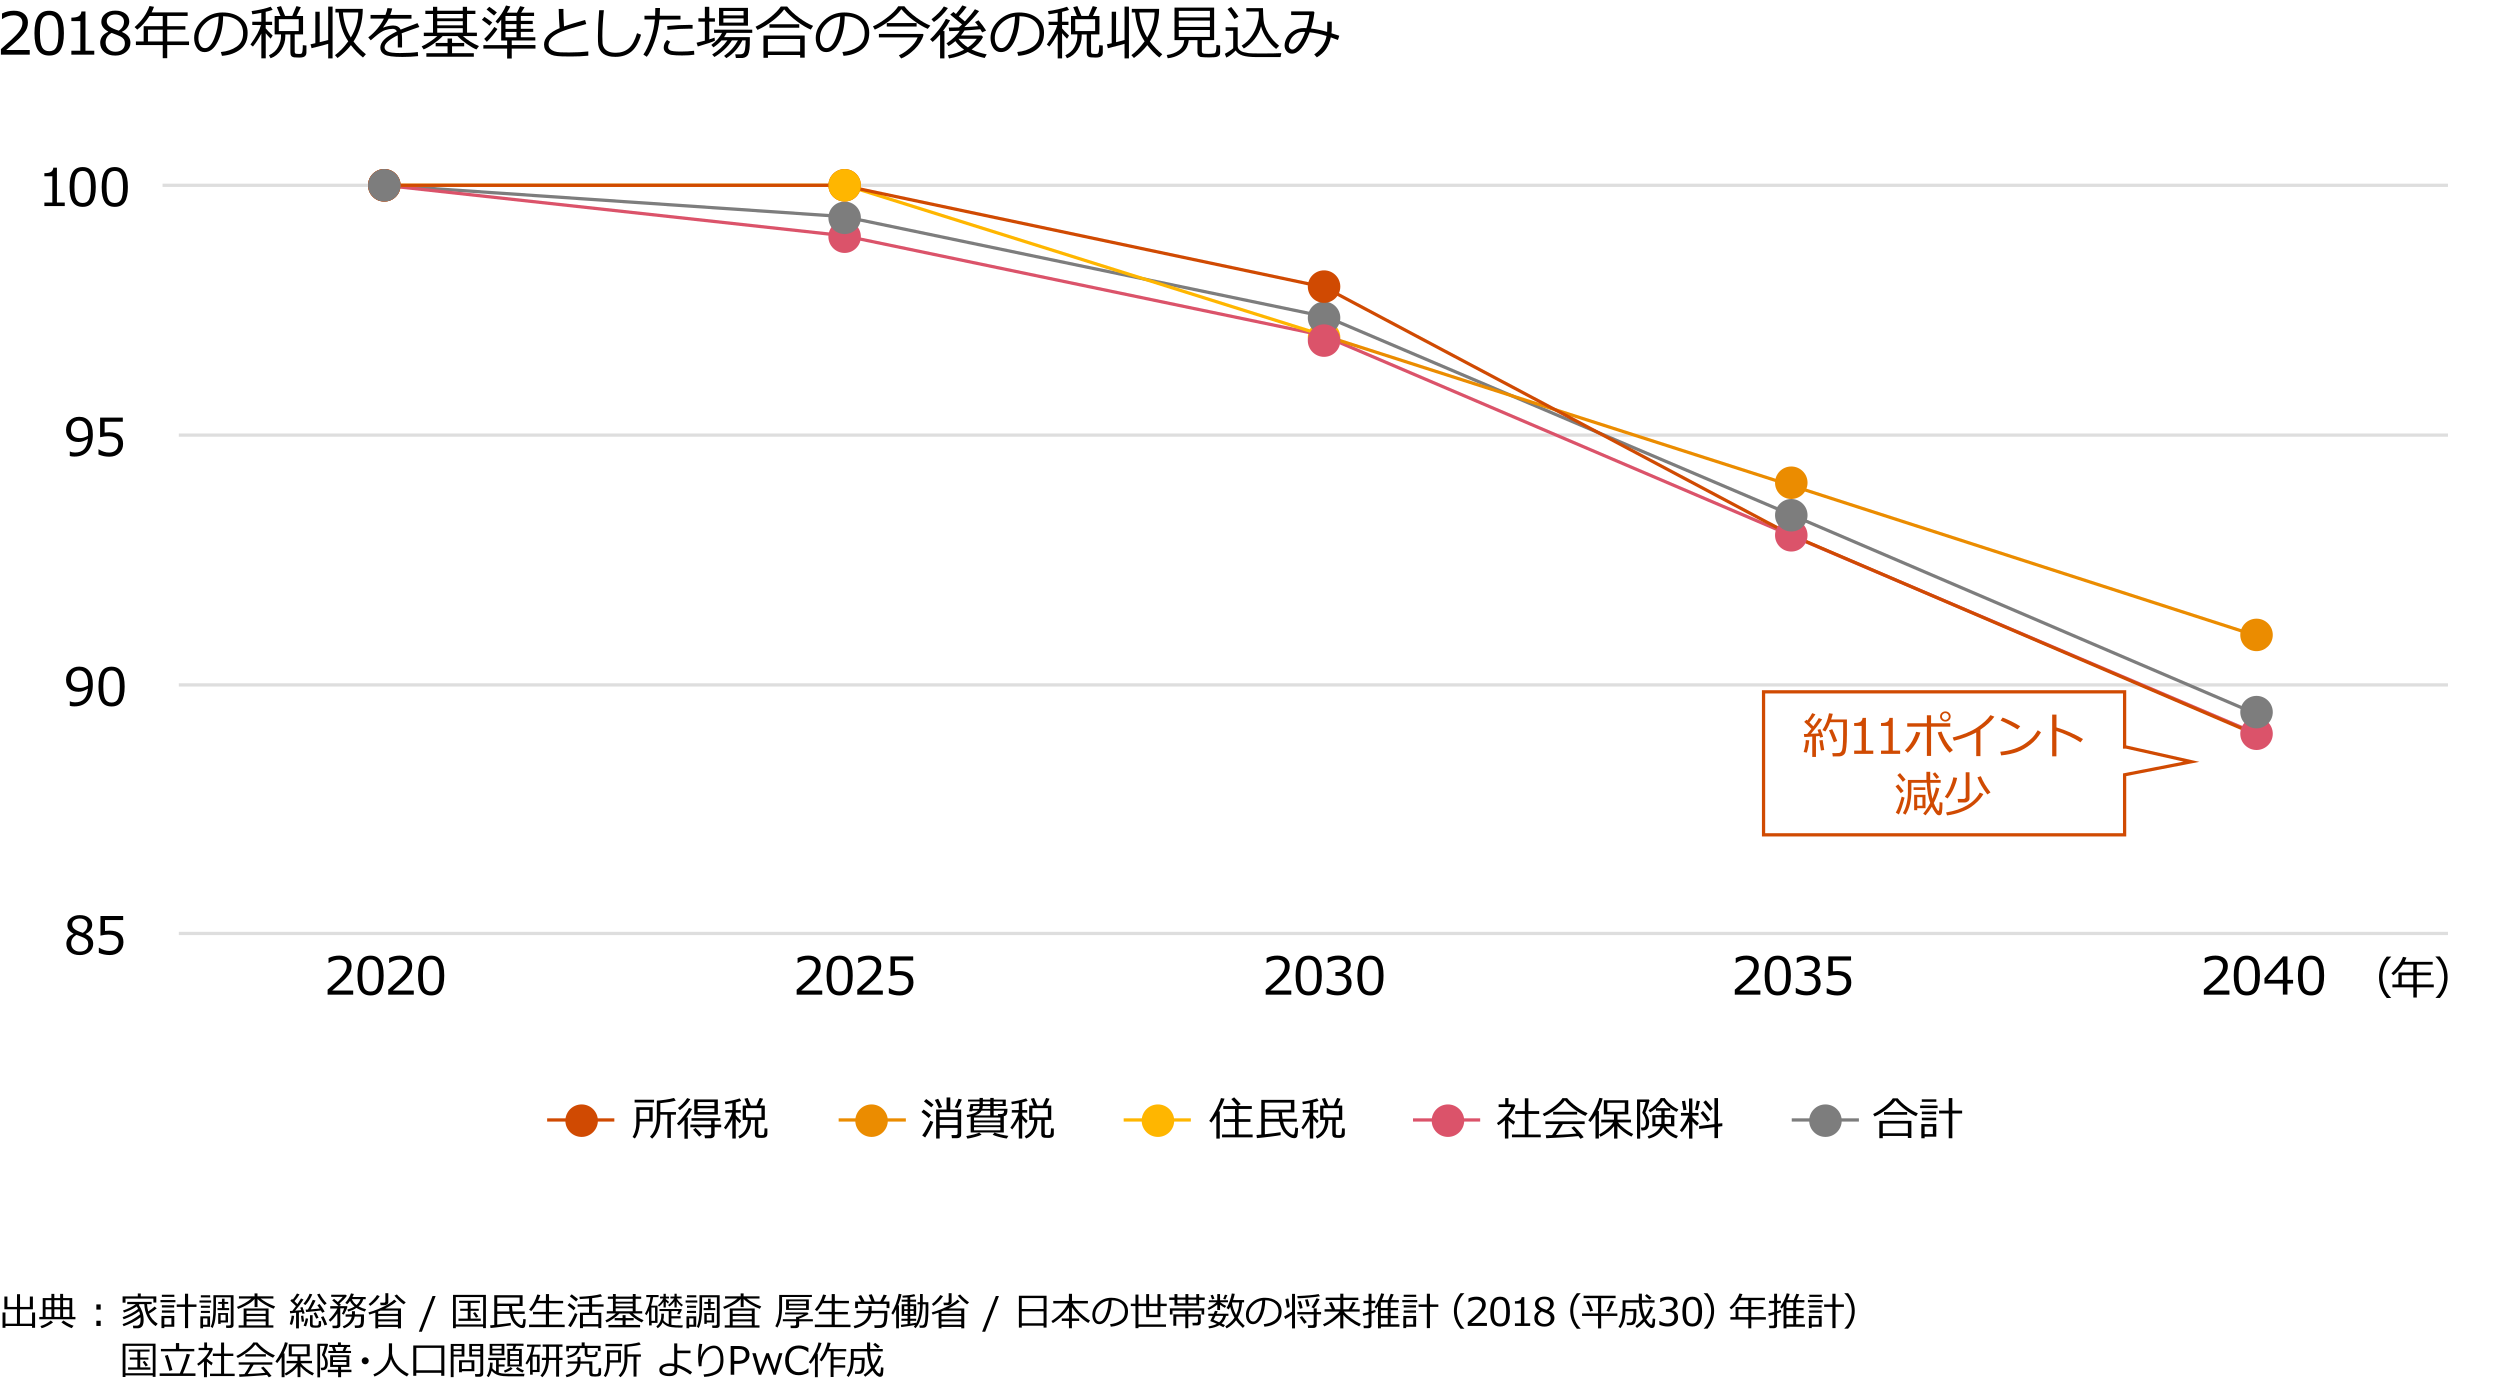 <?xml version="1.0" encoding="utf-8"?>
<!-- Generator: Adobe Illustrator 27.9.0, SVG Export Plug-In . SVG Version: 6.00 Build 0)  -->
<svg version="1.1" xmlns="http://www.w3.org/2000/svg" xmlns:xlink="http://www.w3.org/1999/xlink" x="0px" y="0px"
	 viewBox="0 0 769 425" style="enable-background:new 0 0 769 425;" xml:space="preserve">
<style type="text/css">
	.st0{fill:#D04A02;}
	.st1{fill:#FFFFFF;}
	.st2{fill:#FFB600;}
	.st3{fill:#E0301E;}
	.st4{fill:#EB8C00;}
	.st5{fill:#DB536A;}
	.st6{fill:#D93954;}
	.st7{fill:#7D7D7D;}
	.st8{fill:#464646;}
	.st9{fill:#2D2D2D;}
	.st10{fill:#DEDEDE;}
	.st11{fill:#FFFFFF;stroke:#D04A02;stroke-miterlimit:10;}
	.st12{fill:none;stroke:#DEDEDE;stroke-miterlimit:10;}
	.st13{fill:none;stroke:#7D7D7D;stroke-miterlimit:10;}
	.st14{filter:url(#Adobe_OpacityMaskFilter);}
	.st15{mask:url(#SVGID_1_);}
	.st16{filter:url(#Adobe_OpacityMaskFilter_00000090281760012639094070000011625654106766560690_);}
	.st17{mask:url(#SVGID_00000028319751885346114240000006175834128177410745_);}
	.st18{fill:none;stroke:#DB536A;stroke-width:4;stroke-miterlimit:10;}
	.st19{fill:none;stroke:#7D7D7D;stroke-width:4;stroke-miterlimit:10;}
	.st20{fill:none;stroke:#DB536A;stroke-miterlimit:10;}
	.st21{fill:none;stroke:#EB8C00;stroke-miterlimit:10;}
	.st22{fill:none;stroke:#FFB600;stroke-miterlimit:10;}
	.st23{fill:none;stroke:#D04A02;stroke-miterlimit:10;}
	.st24{fill:none;stroke:#7D7D7D;stroke-width:3;stroke-miterlimit:10;}
	.st25{fill:none;stroke:#FFB600;stroke-width:1.061;stroke-miterlimit:10;}
</style>
<g id="template">
</g>
<g id="object">
	<path class="st11" d="M653.53,238.15v18.65H542.47v-44h111.06v17.49 M653.11,238.4l20.98-4.09l-20.98-4.72"/>
	<circle class="st2" cx="407.28" cy="103.77" r="5"/>
	<circle class="st5" cx="259.81" cy="72.81" r="5"/>
	<g>
		<path d="M9.14,16.82H0.28v-1.71c0.94-0.81,1.99-1.75,3.16-2.82c1.17-1.07,2.04-2.02,2.61-2.83S6.9,7.83,6.9,7.01
			c0-0.72-0.24-1.28-0.72-1.69c-0.48-0.4-1.13-0.61-1.95-0.61c-1.2,0-2.38,0.38-3.54,1.14H0.61V4.15C1.79,3.58,3.02,3.3,4.28,3.3
			c1.34,0,2.39,0.32,3.16,0.97s1.15,1.53,1.15,2.65c0,0.6-0.1,1.17-0.29,1.71c-0.2,0.54-0.5,1.08-0.92,1.59s-0.91,1.06-1.49,1.64
			s-1.91,1.76-4,3.53h7.26V16.82z"/>
		<path d="M15.14,17.09c-1.56,0-2.7-0.56-3.44-1.67s-1.1-2.85-1.1-5.21s0.37-4.1,1.1-5.22s1.88-1.68,3.43-1.68
			c1.54,0,2.68,0.56,3.42,1.68s1.11,2.85,1.11,5.2c0,2.37-0.37,4.11-1.1,5.23S16.7,17.09,15.14,17.09z M15.14,4.66
			c-1,0-1.73,0.4-2.18,1.19s-0.68,2.25-0.68,4.36c0,2.1,0.23,3.54,0.68,4.34s1.18,1.2,2.18,1.2s1.73-0.4,2.17-1.2
			c0.45-0.8,0.67-2.25,0.67-4.36c0-2.07-0.22-3.51-0.67-4.32S16.15,4.66,15.14,4.66z"/>
		<path d="M29,16.82h-7.05v-1.21h2.76V6.5h-2.76V5.43c1.08-0.01,1.85-0.16,2.31-0.46s0.72-0.78,0.78-1.44h1.25v12.08H29V16.82z"/>
		<path d="M33.27,9.8V9.69c-1.4-0.76-2.1-1.75-2.1-2.96c0-1,0.4-1.83,1.21-2.48s1.84-0.98,3.08-0.98c1.29,0,2.33,0.31,3.12,0.92
			s1.18,1.42,1.18,2.42c0,0.64-0.2,1.25-0.58,1.81s-0.93,1.01-1.62,1.32v0.11c1.71,0.73,2.56,1.83,2.56,3.29
			c0,1.14-0.44,2.08-1.33,2.83s-1.99,1.13-3.32,1.13c-1.41,0-2.54-0.36-3.38-1.09s-1.27-1.67-1.27-2.84
			C30.82,11.66,31.64,10.53,33.27,9.8z M34.34,10.12c-1.24,0.7-1.85,1.68-1.85,2.95c0,0.85,0.28,1.54,0.84,2.06s1.28,0.79,2.15,0.79
			c0.9,0,1.61-0.23,2.14-0.69s0.79-1.09,0.79-1.89c0-0.54-0.12-0.98-0.36-1.31s-0.59-0.61-1.05-0.84S35.66,10.6,34.34,10.12z
			 M38.14,6.63c0-0.63-0.24-1.15-0.73-1.56s-1.14-0.61-1.95-0.61c-0.77,0-1.41,0.19-1.89,0.57c-0.49,0.38-0.73,0.87-0.73,1.49
			c0,0.68,0.3,1.24,0.91,1.68s1.54,0.85,2.78,1.23C37.6,8.73,38.14,7.8,38.14,6.63z"/>
		<path d="M41.8,13.88v-1.12h2.39v-4.7h5.87V4.92h-4.08c-1.16,1.78-2.41,3.18-3.76,4.2L41.4,8.33c2.15-1.82,3.68-3.98,4.59-6.48
			l1.38,0.25c-0.24,0.66-0.49,1.23-0.74,1.72h11.09v1.09h-6.28v3.14h5.58v1.06h-5.58v3.64h6.71v1.12h-6.71v4.04h-1.38v-4.04H41.8z
			 M45.51,12.76h4.55V9.12h-4.55V12.76z"/>
		<path d="M68.28,17.18L67.93,16c1.89-0.17,3.5-0.72,4.84-1.64c1.34-0.93,2.01-2.31,2.01-4.15c0-1.64-0.54-2.91-1.62-3.81
			c-1.08-0.9-2.59-1.37-4.52-1.42c-0.06,3.15-0.63,5.78-1.7,7.89s-2.4,3.16-4.01,3.16c-1,0-1.78-0.42-2.35-1.27
			c-0.57-0.85-0.86-1.88-0.86-3.1c0-2.01,0.87-3.82,2.6-5.42s3.79-2.4,6.16-2.4c2.23,0,4.07,0.56,5.52,1.67s2.17,2.64,2.17,4.57
			c0,2.2-0.73,3.89-2.19,5.05S70.62,16.99,68.28,17.18z M67.26,5.09c-1.7,0.26-3.16,1.03-4.39,2.31s-1.84,2.73-1.84,4.34
			c0,0.86,0.18,1.58,0.54,2.18s0.86,0.89,1.49,0.89c1.1,0,2.05-1.02,2.87-3.07S67.19,7.47,67.26,5.09z"/>
		<path d="M77.8,14.32l-0.76-0.62c1.71-2.33,2.79-4.33,3.24-6H77.6V6.68h2.78V3.94c-1.16,0.23-2.08,0.39-2.75,0.47L77.4,3.41
			c0.86-0.11,1.88-0.29,3.06-0.55c1.18-0.26,2.11-0.53,2.8-0.8l0.61,0.98c-0.55,0.19-1.26,0.39-2.14,0.6v3.04h1.97v1.01h-1.97v1.03
			c0.33,0.43,1.05,1.17,2.14,2.21l-0.62,0.97c-0.6-0.6-1.1-1.16-1.51-1.68v7.73h-1.35v-7.61C79.57,11.9,78.71,13.23,77.8,14.32z
			 M83.25,17.92L82.73,17c1.27-0.59,2.2-1.42,2.8-2.5s0.91-2.24,0.91-3.47v-0.44h-1.96V4.92h1.8c-0.53-1.34-0.9-2.24-1.12-2.71
			l1.28-0.33l1.26,3.03h2.2l1.28-3.03l1.36,0.33l-1.31,2.71h1.99v5.67h-2.57v5.29c0,0.22,0.04,0.38,0.14,0.5
			c0.09,0.11,0.27,0.18,0.55,0.19s0.52,0.02,0.74,0.02c0.26,0,0.45-0.02,0.56-0.07c0.11-0.05,0.19-0.13,0.26-0.25
			s0.12-0.39,0.17-0.8s0.07-0.94,0.07-1.58l1.12,0.11v2.15c0,0.36-0.08,0.66-0.25,0.9s-0.41,0.4-0.72,0.51s-0.74,0.15-1.28,0.15
			c-0.57,0-1.07-0.02-1.49-0.07s-0.72-0.2-0.91-0.44c-0.19-0.25-0.29-0.59-0.29-1.04v-5.55h-1.56v0.55c0,1.45-0.41,2.82-1.23,4.11
			C85.7,16.54,84.61,17.43,83.25,17.92z M91.89,5.91h-6.12v3.64h6.12V5.91z"/>
		<path d="M95.84,14.83l-0.33-1.2L97,13.29V3.61h1.34v9.37c0.96-0.22,1.83-0.44,2.61-0.66V2.03h1.35v15.93h-1.35v-4.48
			C100.47,13.65,98.76,14.1,95.84,14.83z M107.94,13.88c-1.13,1.47-2.5,2.79-4.11,3.96l-0.79-0.88c1.37-0.96,2.72-2.37,4.08-4.24
			c-1.66-2.5-2.63-5.46-2.93-8.89h-1.02l0.02-1.1h8.4c-0.02,3.83-0.97,7.17-2.85,10.03c1.14,1.51,2.41,2.82,3.81,3.92l-0.91,1.01
			C110.33,16.66,109.1,15.39,107.94,13.88z M107.91,11.54c1.52-2.52,2.28-5.07,2.28-7.64V3.83h-4.7
			C105.71,6.7,106.52,9.27,107.91,11.54z"/>
		<path d="M123.66,14.59h-1.3v-2.88c0-0.34-0.01-0.63-0.03-0.87c-2.7,1.35-4.04,2.58-4.04,3.68c0,0.55,0.3,0.99,0.91,1.31
			s1.88,0.49,3.81,0.49c2.3,0,4.14-0.11,5.51-0.33l0.09,1.27c-1.39,0.16-3.01,0.25-4.83,0.25c-2.82,0-4.66-0.25-5.51-0.74
			s-1.28-1.2-1.28-2.11c-0.01-0.81,0.37-1.62,1.13-2.42c0.76-0.8,2.08-1.66,3.96-2.58c-0.24-0.53-0.67-0.79-1.29-0.79
			c-0.7,0-1.46,0.13-2.27,0.38s-1.82,0.9-3.02,1.92l-1.46,1.23l-0.76-0.9c2.14-1.66,3.74-3.59,4.8-5.77h-4.1V4.6h4.58
			c0.27-0.7,0.48-1.4,0.62-2.11l1.46,0.12c-0.15,0.67-0.35,1.34-0.6,1.99h6.53v1.14h-7c-0.33,0.67-0.9,1.56-1.71,2.67l0.13,0.07
			c0.23-0.15,0.68-0.29,1.35-0.43s1.19-0.21,1.56-0.21c1.14,0,1.91,0.42,2.33,1.27l5.18-2l0.58,1.19c-1.22,0.4-3.03,1.05-5.43,1.94
			c0.07,0.44,0.11,0.99,0.11,1.66V14.59z"/>
		<path d="M130.31,15.2l-0.61-0.92c0.71-0.31,1.54-0.77,2.48-1.39c0.94-0.62,1.72-1.22,2.35-1.8h-4.17v-1.05h2.83V4.31h-2.35V3.3
			h2.35v-1.2h1.3v1.2h7.87v-1.2h1.3v1.2h2.57v1.01h-2.57v5.73h3.03v1.05h-4.3c1.45,1.3,3.1,2.33,4.94,3.08l-0.79,1.05
			c-0.86-0.35-1.86-0.93-3-1.74c-1.14-0.81-2.08-1.61-2.81-2.39h-4.55c-0.7,0.75-1.64,1.54-2.81,2.36
			C132.2,14.28,131.18,14.86,130.31,15.2z M131.15,17.45v-1.09h6.52v-2.11h-3.66V13.2h3.66v-1.34h1.38v1.34h3.73v1.05h-3.73v2.11
			h6.7v1.09H131.15z M134.49,4.31v1.32h7.87V4.31H134.49z M134.49,6.52V7.8h7.87V6.52H134.49z M134.49,8.68v1.36h7.87V8.68H134.49z"
			/>
		<path d="M150.57,7.89c-0.43-0.4-1.21-1-2.34-1.8l0.79-0.9c0.65,0.42,1.45,1,2.39,1.72L150.57,7.89z M155.99,18.02v-3.06h-7.31
			v-1.08h7.31v-1.42h-1.82V6.05c-0.37,0.48-0.71,0.88-1.03,1.2l-0.71-0.64c1.53-1.73,2.6-3.38,3.21-4.92L156.98,2
			c-0.29,0.58-0.64,1.21-1.06,1.89h3.11c0.41-0.79,0.73-1.45,0.96-1.99l1.38,0.32c-0.13,0.26-0.48,0.81-1.05,1.67h3.96v1.03h-4.08
			v1.5h3.66v0.99h-3.66v1.45h3.81v0.95h-3.81v1.65h4.46v0.99h-7.25v1.42h7.3v1.08h-7.3v3.06H155.99z M149.75,12.87l-0.81-0.91
			c1.14-1.03,2.18-2.26,3.12-3.67l0.95,0.64c-0.36,0.57-0.86,1.25-1.52,2.03C150.84,11.74,150.26,12.38,149.75,12.87z M151.96,4.77
			l-2.29-1.85l0.84-0.84c1.11,0.79,1.89,1.37,2.34,1.74L151.96,4.77z M155.49,4.92v1.5h3.38v-1.5H155.49z M155.49,7.42v1.45h3.38
			V7.42H155.49z M155.49,9.82v1.65h3.38V9.82H155.49z"/>
		<path d="M180.95,17.13c-1.67,0.17-3.46,0.25-5.38,0.25c-0.83,0-1.74-0.01-2.71-0.04c-0.98-0.03-1.78-0.11-2.41-0.24
			c-0.63-0.13-1.19-0.36-1.68-0.69s-0.85-0.72-1.08-1.17s-0.34-0.96-0.34-1.54c0-2,1.6-3.69,4.79-5.04
			c-0.16-1.85-0.25-3.82-0.28-5.92h1.46c-0.01,0.25-0.01,0.52-0.01,0.8c0,1.37,0.06,2.9,0.18,4.59c1.13-0.42,3.29-1.08,6.48-1.99
			l0.36,1.25c-0.93,0.25-2.37,0.65-4.33,1.22c-1.96,0.57-3.42,1.11-4.39,1.62s-1.69,1.05-2.16,1.63s-0.71,1.17-0.71,1.81
			c0,0.32,0.06,0.6,0.18,0.86s0.32,0.5,0.59,0.71s0.64,0.41,1.1,0.57c0.47,0.16,1.09,0.26,1.89,0.29s1.65,0.05,2.58,0.04
			c2.16,0,4.12-0.11,5.88-0.32V17.13z"/>
		<path d="M197.18,10.67c-0.66,2.34-1.64,4.07-2.93,5.17s-2.95,1.65-4.97,1.65c-0.79,0-1.49-0.08-2.11-0.24s-1.14-0.39-1.58-0.71
			s-0.79-0.71-1.05-1.18s-0.43-0.98-0.51-1.53s-0.11-1.46-0.11-2.73c0-2.16,0.13-4.82,0.39-7.96h1.44c-0.31,3.02-0.47,5.7-0.47,8.03
			c0,0.81,0.02,1.5,0.06,2.06c0.04,0.56,0.21,1.08,0.51,1.55c0.3,0.47,0.75,0.83,1.35,1.08s1.34,0.37,2.22,0.37
			c1.59,0,2.91-0.45,3.96-1.34s1.91-2.45,2.57-4.68L197.18,10.67z"/>
		<path d="M203.02,2.48c0,0.66-0.03,1.44-0.09,2.36h6.39V6h-6.49c-0.21,2.26-0.71,4.49-1.49,6.69s-1.58,3.8-2.39,4.78l-1.05-0.69
			c0.85-1.21,1.61-2.83,2.29-4.86c0.68-2.03,1.09-4.01,1.25-5.93h-3.2V4.83h3.28c0.04-0.76,0.05-1.54,0.05-2.36H203.02z
			 M213.57,16.82c-0.93,0.16-2.19,0.24-3.78,0.24c-1.34,0-2.4-0.06-3.16-0.17c-0.77-0.11-1.37-0.37-1.81-0.76s-0.66-0.88-0.66-1.46
			c0-0.83,0.33-1.62,1-2.36l0.98,0.55c-0.43,0.57-0.64,1.13-0.64,1.66c-0.01,0.36,0.19,0.68,0.59,0.94c0.4,0.26,1.52,0.4,3.37,0.4
			c1.41,0,2.75-0.08,4.03-0.24L213.57,16.82z M213.05,7.68l-0.02,1.15c-0.29-0.01-0.55-0.02-0.79-0.02c-2.1,0-4.4,0.12-6.92,0.36
			l-0.09-1.16c2.29-0.24,4.56-0.36,6.79-0.36C212.42,7.65,212.76,7.66,213.05,7.68z"/>
		<path d="M214.65,14.3l-0.39-1.16c0.6-0.12,1.45-0.33,2.55-0.63V6.66h-1.98V5.62h1.98V2.09h1.36v3.52h1.74v1.05h-1.74v5.46
			c0.68-0.21,1.22-0.38,1.62-0.54l0.12,0.93C219.21,12.89,217.45,13.48,214.65,14.3z M219.75,17.53l-0.68-0.77
			c1.91-1.16,3.47-2.6,4.67-4.33h-1.8c-0.74,0.83-1.58,1.55-2.5,2.14l-0.64-0.75c1.52-1.11,2.62-2.34,3.3-3.71h-2.44V9.12h11.73
			v0.99h-7.88c-0.23,0.46-0.5,0.9-0.79,1.32h7.93v0.65c0,1.39-0.04,2.38-0.11,2.98c-0.11,0.81-0.26,1.41-0.46,1.79
			c-0.13,0.25-0.35,0.46-0.65,0.65s-0.64,0.3-1,0.33c-0.09,0.01-0.79,0.02-2.07,0.02l-0.2-1.13h1.48c0.37,0,0.69-0.09,0.95-0.26
			s0.46-0.62,0.58-1.34s0.18-1.54,0.18-2.47v-0.22h-1.01c-1.16,2.31-2.8,4.13-4.92,5.45l-0.69-0.68c1.82-1.29,3.24-2.89,4.26-4.77
			h-1.86c-0.63,1.03-1.44,2-2.44,2.91S220.69,16.98,219.75,17.53z M221.18,7.89V2.42h8.89v5.48H221.18z M222.5,4.73h6.22V3.39h-6.22
			V4.73z M228.73,5.65h-6.22v1.3h6.22V5.65z"/>
		<path d="M249.39,9.1c-1.25-0.52-2.66-1.36-4.24-2.54s-2.89-2.4-3.94-3.67c-0.81,1.12-1.99,2.29-3.53,3.48s-3.1,2.14-4.68,2.83
			l-0.59-0.97c1.52-0.73,3.02-1.68,4.49-2.86c1.47-1.17,2.56-2.29,3.28-3.37h1.94c0.93,1.2,2.17,2.37,3.72,3.5
			c1.55,1.13,2.98,1.95,4.27,2.46L249.39,9.1z M246.13,16.91h-9.91v0.88h-1.38v-6.85h12.68v6.79h-1.39V16.91z M236.21,15.85h9.91V12
			h-9.91V15.85z M245.85,8.53h-9.16V7.47h9.16V8.53z"/>
		<path d="M259.47,17.18L259.13,16c1.89-0.17,3.5-0.72,4.84-1.64c1.34-0.93,2.01-2.31,2.01-4.15c0-1.64-0.54-2.91-1.62-3.81
			c-1.08-0.9-2.59-1.37-4.52-1.42c-0.06,3.15-0.63,5.78-1.7,7.89s-2.4,3.16-4.01,3.16c-1,0-1.78-0.42-2.35-1.27
			c-0.57-0.85-0.86-1.88-0.86-3.1c0-2.01,0.87-3.82,2.6-5.42s3.79-2.4,6.16-2.4c2.23,0,4.07,0.56,5.52,1.67s2.17,2.64,2.17,4.57
			c0,2.2-0.73,3.89-2.19,5.05S261.82,16.99,259.47,17.18z M258.45,5.09c-1.7,0.26-3.16,1.03-4.39,2.31s-1.84,2.73-1.84,4.34
			c0,0.86,0.18,1.58,0.54,2.18s0.86,0.89,1.49,0.89c1.1,0,2.05-1.02,2.87-3.07S258.38,7.47,258.45,5.09z"/>
		<path d="M285.37,8.88c-1.32-0.56-2.75-1.4-4.28-2.52c-1.53-1.12-2.81-2.3-3.83-3.53c-0.87,1.19-2.12,2.39-3.73,3.6
			c-1.62,1.21-3.1,2.11-4.44,2.68l-0.57-0.99c1.2-0.52,2.62-1.4,4.27-2.65s2.82-2.43,3.5-3.54h1.89c0.91,1.18,2.14,2.34,3.7,3.48
			c1.56,1.14,2.99,1.96,4.29,2.47L285.37,8.88z M277.19,17.99l-0.69-0.98c1.02-0.43,2.12-1.16,3.3-2.19s2-2.13,2.47-3.32h-11.92
			v-1.06h13.52l0.22,0.25c-0.45,1.62-1.38,3.11-2.77,4.47C279.91,16.52,278.54,17.46,277.19,17.99z M272.77,8.16V7.1h9.18v1.06
			H272.77z"/>
		<path d="M289.17,17.97v-7.35c-0.88,1.02-1.64,1.78-2.28,2.29l-0.81-0.83c0.77-0.63,1.64-1.58,2.63-2.85s1.73-2.42,2.24-3.44
			l1.3,0.46c-0.63,1.12-1.36,2.22-2.21,3.3h0.47v8.41H289.17z M287.28,6.77l-0.76-0.84c1.79-1.4,3.06-2.72,3.81-3.95l1.25,0.5
			c-0.55,0.8-1.23,1.61-2.05,2.43C288.71,5.72,287.96,6.34,287.28,6.77z M293.87,12.65c-0.7,0.61-1.39,1.12-2.06,1.52l-0.68-0.83
			c0.83-0.52,1.63-1.15,2.4-1.88s1.33-1.4,1.68-2c-1.32,0.06-2.39,0.11-3.22,0.13l-0.17-1.1h0.24c0.7,0,1.66-0.02,2.9-0.07
			c0.29-0.26,0.62-0.56,0.97-0.91c-0.13-0.12-1.34-1.13-3.63-3.02l0.98-0.81l0.76,0.62c0.83-0.96,1.49-1.84,1.97-2.64l1.33,0.47
			c-0.79,1.08-1.59,2.05-2.41,2.9l1.87,1.56c1.35-1.45,2.38-2.7,3.08-3.75l1.28,0.57c-1.18,1.55-2.69,3.19-4.53,4.93
			c1.61-0.08,3.03-0.18,4.25-0.3c-0.34-0.49-0.66-0.91-0.97-1.25L301,6.24c0.98,1.16,1.75,2.22,2.33,3.17l-1.21,0.55
			c-0.13-0.25-0.33-0.57-0.59-0.97c-1.17,0.13-2.79,0.26-4.84,0.39c-0.27,0.46-0.64,0.97-1.1,1.53h6.31l0.49,0.47
			c-0.74,1.41-1.92,2.69-3.52,3.84c1.36,0.67,2.91,1.17,4.65,1.5l-0.64,1.12c-2-0.42-3.73-1.03-5.2-1.85
			c-1.77,1.01-3.69,1.67-5.76,1.99l-0.33-1.01c1.88-0.35,3.54-0.91,4.97-1.68C295.47,14.52,294.57,13.64,293.87,12.65z
			 M297.73,14.58c1.08-0.71,2-1.59,2.73-2.64h-5.63C295.54,12.93,296.51,13.81,297.73,14.58z"/>
		<path d="M313.24,17.18L312.9,16c1.89-0.17,3.5-0.72,4.84-1.64c1.34-0.93,2.01-2.31,2.01-4.15c0-1.64-0.54-2.91-1.62-3.81
			c-1.08-0.9-2.59-1.37-4.52-1.42c-0.06,3.15-0.63,5.78-1.7,7.89s-2.4,3.16-4.01,3.16c-1,0-1.78-0.42-2.35-1.27
			c-0.57-0.85-0.86-1.88-0.86-3.1c0-2.01,0.87-3.82,2.6-5.42s3.79-2.4,6.16-2.4c2.23,0,4.07,0.56,5.52,1.67s2.17,2.64,2.17,4.57
			c0,2.2-0.73,3.89-2.19,5.05S315.59,16.99,313.24,17.18z M312.22,5.09c-1.7,0.26-3.16,1.03-4.39,2.31S306,10.12,306,11.73
			c0,0.86,0.18,1.58,0.54,2.18s0.86,0.89,1.49,0.89c1.1,0,2.05-1.02,2.87-3.07S312.15,7.47,312.22,5.09z"/>
		<path d="M322.77,14.32L322,13.69c1.71-2.33,2.79-4.33,3.24-6h-2.68V6.68h2.78V3.94c-1.16,0.23-2.08,0.39-2.75,0.47l-0.23-0.99
			c0.86-0.11,1.88-0.29,3.06-0.55c1.18-0.26,2.11-0.53,2.8-0.8l0.61,0.98c-0.55,0.19-1.26,0.39-2.14,0.6v3.04h1.97v1.01h-1.97v1.03
			c0.33,0.43,1.05,1.17,2.14,2.21l-0.62,0.97c-0.6-0.6-1.1-1.16-1.51-1.68v7.73h-1.35v-7.61C324.54,11.9,323.68,13.23,322.77,14.32z
			 M328.21,17.92L327.69,17c1.27-0.59,2.2-1.42,2.8-2.5s0.91-2.24,0.91-3.47v-0.44h-1.96V4.92h1.8c-0.53-1.34-0.9-2.24-1.12-2.71
			l1.28-0.33l1.26,3.03h2.2l1.28-3.03l1.36,0.33l-1.31,2.71h1.99v5.67h-2.57v5.29c0,0.22,0.04,0.38,0.14,0.5
			c0.09,0.11,0.27,0.18,0.55,0.19s0.52,0.02,0.74,0.02c0.26,0,0.45-0.02,0.56-0.07c0.11-0.05,0.19-0.13,0.26-0.25
			s0.12-0.39,0.17-0.8s0.07-0.94,0.07-1.58l1.12,0.11v2.15c0,0.36-0.08,0.66-0.25,0.9s-0.41,0.4-0.72,0.51s-0.74,0.15-1.28,0.15
			c-0.57,0-1.07-0.02-1.49-0.07s-0.72-0.2-0.91-0.44c-0.19-0.25-0.29-0.59-0.29-1.04v-5.55h-1.56v0.55c0,1.45-0.41,2.82-1.23,4.11
			C330.67,16.54,329.57,17.43,328.21,17.92z M336.86,5.91h-6.12v3.64h6.12V5.91z"/>
		<path d="M340.8,14.83l-0.33-1.2l1.49-0.33V3.61h1.34v9.37c0.96-0.22,1.83-0.44,2.61-0.66V2.03h1.35v15.93h-1.35v-4.48
			C345.43,13.65,343.73,14.1,340.8,14.83z M352.91,13.88c-1.13,1.47-2.5,2.79-4.11,3.96L348,16.96c1.37-0.96,2.72-2.37,4.08-4.24
			c-1.66-2.5-2.63-5.46-2.93-8.89h-1.02l0.02-1.1h8.4c-0.02,3.83-0.97,7.17-2.85,10.03c1.14,1.51,2.41,2.82,3.81,3.92l-0.91,1.01
			C355.29,16.66,354.06,15.39,352.91,13.88z M352.87,11.54c1.52-2.52,2.28-5.07,2.28-7.64V3.83h-4.7
			C350.67,6.7,351.48,9.27,352.87,11.54z"/>
		<path d="M359.21,17.93l-0.33-1.01c1.48-0.19,2.71-0.66,3.71-1.39s1.56-1.79,1.69-3.18h-3V2.34h12.19v10.01h-3.78v3.49
			c0,0.26,0.1,0.44,0.3,0.56c0.2,0.11,0.79,0.17,1.75,0.17c0.09,0,0.38-0.01,0.87-0.04s0.79-0.06,0.91-0.1s0.23-0.13,0.33-0.25
			c0.1-0.13,0.17-0.36,0.23-0.71s0.08-0.89,0.08-1.65l1.15,0.18v2.13c0,0.45-0.15,0.79-0.45,1.04s-0.74,0.39-1.34,0.43
			s-1.14,0.06-1.64,0.06c-0.35,0-0.81-0.01-1.4-0.04c-0.59-0.02-0.96-0.05-1.12-0.09s-0.32-0.12-0.48-0.24
			c-0.17-0.13-0.3-0.29-0.4-0.5c-0.1-0.21-0.14-0.45-0.14-0.72v-3.73h-2.68c-0.13,1.09-0.42,1.98-0.87,2.66s-1.15,1.3-2.12,1.85
			C361.72,17.4,360.56,17.76,359.21,17.93z M362.59,5.35h9.58v-2h-9.58V5.35z M362.59,8.29h9.58V6.33h-9.58V8.29z M372.17,9.23
			h-9.58v2.13h9.58V9.23z"/>
		<path d="M393.89,17.55c-1.89,0.01-4.3,0.01-7.24,0.01c-1.96,0-3.44-0.16-4.44-0.49c-1.01-0.33-1.71-0.84-2.11-1.54
			c-0.97,1-1.93,1.73-2.88,2.19l-0.47-1.18c0.33-0.15,0.78-0.41,1.35-0.78c0.57-0.37,0.98-0.68,1.23-0.91V9.47H377V8.38h3.71v5.64
			c0,0.55,0.19,1,0.58,1.35s0.84,0.58,1.36,0.7s1.01,0.21,1.47,0.28s1.78,0.1,3.98,0.1c2.84,0,4.85-0.04,6.05-0.11L393.89,17.55z
			 M379.71,5.85c-0.51-0.93-1.21-1.94-2.11-3.03l1.12-0.69c0.94,1.17,1.68,2.16,2.22,2.97L379.71,5.85z M387.89,8.08
			c-0.35,1.37-1,2.67-1.95,3.9s-2.06,2.21-3.34,2.94l-0.68-0.88c1.31-0.79,2.36-1.78,3.14-2.98c0.78-1.19,1.34-2.4,1.67-3.61
			s0.49-2.1,0.49-2.66l-0.04-1.24h-3.81V2.51h5.12c0.02,1.24,0.08,2.48,0.18,3.71s0.59,2.6,1.48,4.09c0.89,1.49,1.99,2.74,3.31,3.75
			l-0.92,0.99c-0.94-0.7-1.87-1.71-2.77-3.01S388.24,9.42,387.89,8.08z"/>
		<path d="M411.97,11l-0.43,1.3c-0.79-0.3-1.51-0.57-2.19-0.81c-0.3,1.42-0.79,2.61-1.47,3.59s-1.62,1.83-2.82,2.57l-0.81-0.91
			c2.09-1.41,3.35-3.3,3.8-5.68c-1.85-0.58-3.58-0.96-5.18-1.13c-1.64,4.38-3.47,6.57-5.48,6.57c-0.64,0-1.18-0.24-1.61-0.73
			s-0.64-1.07-0.64-1.75c0-0.75,0.22-1.53,0.65-2.35c0.43-0.82,1.12-1.53,2.05-2.13s2-0.9,3.19-0.91c0.27,0,0.55,0.01,0.83,0.02
			c0.44-1.35,0.73-2.69,0.88-4.02h-5.58V3.51h6.89l0.27,0.29c-0.22,1.82-0.57,3.47-1.05,4.97c1.54,0.18,3.19,0.53,4.95,1.05
			c0.04-0.43,0.05-1.48,0.05-3.16h1.37l0.01,1.53c0,0.81-0.03,1.49-0.1,2.04C410.1,10.4,410.91,10.66,411.97,11z M401.47,9.82
			c-0.27-0.01-0.49-0.02-0.65-0.02c-0.91,0-1.72,0.25-2.4,0.74c-0.69,0.5-1.19,1.09-1.51,1.78c-0.32,0.69-0.48,1.27-0.48,1.73
			c0,0.32,0.11,0.6,0.33,0.83s0.48,0.35,0.79,0.35c0.62,0,1.31-0.57,2.09-1.72S401.03,11.14,401.47,9.82z"/>
	</g>
	<line class="st12" x1="50" y1="57" x2="753" y2="57"/>
	<line class="st12" x1="55" y1="133.84" x2="753" y2="133.84"/>
	<line class="st12" x1="55" y1="210.68" x2="753" y2="210.68"/>
	<line class="st12" x1="55" y1="287.13" x2="753" y2="287.13"/>
	<polyline class="st13" points="118.21,57 259.66,66.64 408.15,97.53 550.87,158.3 695.13,220.09 	"/>
	<polyline class="st20" points="118.21,57 259.66,72.51 406.87,103.15 550.87,164.68 694.11,225.7 	"/>
	<polyline class="st21" points="407.89,103.4 551.89,149.62 694.11,195.57 	"/>
	<polyline class="st22" points="118.21,57 260.17,57 407.89,103.4 	"/>
	<polyline class="st23" points="118.21,57 259.15,57 407.38,88.34 551.13,164.68 695.13,226.47 	"/>
	<circle class="st2" cx="118.21" cy="57" r="5"/>
	<circle class="st5" cx="118.21" cy="57" r="5"/>
	<circle class="st0" cx="118.21" cy="57" r="5"/>
	<circle class="st7" cx="259.81" cy="67" r="5"/>
	<circle class="st0" cx="259.81" cy="57" r="5"/>
	<circle class="st7" cx="407.28" cy="97.77" r="5"/>
	<circle class="st5" cx="407.28" cy="104.77" r="5"/>
	<circle class="st0" cx="407.28" cy="88.16" r="5"/>
	<circle class="st5" cx="551" cy="164.66" r="5"/>
	<circle class="st7" cx="118.21" cy="57" r="5"/>
	<circle class="st2" cx="259.81" cy="57" r="5"/>
	<circle class="st4" cx="551" cy="148.49" r="5"/>
	<circle class="st5" cx="694.11" cy="225.7" r="5"/>
	<circle class="st4" cx="694.11" cy="195.3" r="5"/>
	<circle class="st7" cx="551" cy="158.49" r="5"/>
	<circle class="st7" cx="694.11" cy="219.05" r="5"/>
	<g>
		<path d="M19.92,63.39h-6.27v-1.08h2.45v-8.09h-2.45v-0.95c0.96,0,1.64-0.14,2.05-0.41c0.41-0.27,0.64-0.69,0.7-1.28h1.11v10.73
			h2.41V63.39z"/>
		<path d="M25.44,63.63c-1.39,0-2.4-0.49-3.05-1.48c-0.65-0.99-0.98-2.53-0.98-4.63c0-2.1,0.33-3.65,0.98-4.64
			c0.65-0.99,1.67-1.49,3.05-1.49c1.37,0,2.38,0.5,3.04,1.5c0.66,1,0.98,2.54,0.98,4.62c0,2.1-0.33,3.65-0.98,4.64
			S26.82,63.63,25.44,63.63z M25.44,52.58c-0.89,0-1.54,0.35-1.94,1.06c-0.4,0.71-0.6,2-0.6,3.88c0,1.86,0.2,3.15,0.6,3.86
			c0.4,0.71,1.05,1.06,1.94,1.06s1.54-0.35,1.93-1.06c0.4-0.71,0.6-2,0.6-3.88c0-1.84-0.2-3.12-0.59-3.84
			C26.98,52.94,26.34,52.58,25.44,52.58z"/>
		<path d="M35.31,63.63c-1.39,0-2.4-0.49-3.05-1.48c-0.65-0.99-0.98-2.53-0.98-4.63c0-2.1,0.33-3.65,0.98-4.64
			c0.65-0.99,1.67-1.49,3.05-1.49c1.37,0,2.38,0.5,3.04,1.5c0.66,1,0.98,2.54,0.98,4.62c0,2.1-0.33,3.65-0.98,4.64
			S36.69,63.63,35.31,63.63z M35.31,52.58c-0.89,0-1.54,0.35-1.94,1.06c-0.4,0.71-0.6,2-0.6,3.88c0,1.86,0.2,3.15,0.6,3.86
			c0.4,0.71,1.05,1.06,1.94,1.06s1.54-0.35,1.93-1.06c0.4-0.71,0.6-2,0.6-3.88c0-1.84-0.2-3.12-0.59-3.84
			C36.85,52.94,36.21,52.58,35.31,52.58z"/>
	</g>
	<g>
		<path d="M21.47,140.27v-1.38h0.09c0.44,0.21,0.95,0.31,1.53,0.31c2.41,0,3.73-1.39,3.97-4.18c-1.04,0.62-2,0.94-2.88,0.94
			c-1.19,0-2.13-0.33-2.82-0.99c-0.69-0.66-1.04-1.56-1.04-2.71c0-1.18,0.39-2.15,1.16-2.91c0.77-0.76,1.73-1.14,2.88-1.14
			c1.31,0,2.33,0.45,3.08,1.35s1.12,2.25,1.12,4.06c0,2.17-0.49,3.85-1.48,5.04c-0.98,1.19-2.4,1.79-4.23,1.79
			C22.32,140.45,21.86,140.39,21.47,140.27z M27.06,134.04l0.02-0.7c0-1.27-0.23-2.25-0.7-2.93s-1.15-1.02-2.03-1.02
			c-0.78,0-1.39,0.25-1.84,0.75c-0.45,0.5-0.68,1.18-0.68,2.06c0,0.75,0.21,1.37,0.63,1.85c0.42,0.48,1.12,0.72,2.09,0.72
			C25.35,134.77,26.19,134.53,27.06,134.04z"/>
		<path d="M30.29,139.78v-1.56h0.12c1.02,0.66,2.07,0.99,3.17,0.99c0.84,0,1.52-0.24,2.03-0.72c0.51-0.48,0.76-1.15,0.76-2
			c0-1.54-1.06-2.31-3.17-2.31c-0.6,0-1.41,0.1-2.41,0.31v-6.04h6.99v1.27h-5.59v3.34c0.69-0.07,1.15-0.1,1.39-0.1
			c1.4,0,2.46,0.3,3.19,0.91c0.72,0.6,1.09,1.48,1.09,2.64c0,1.17-0.39,2.12-1.18,2.86c-0.78,0.74-1.81,1.11-3.07,1.11
			C32.39,140.47,31.28,140.24,30.29,139.78z"/>
	</g>
	<g>
		<path d="M21.47,217.11v-1.38h0.09c0.44,0.21,0.95,0.31,1.53,0.31c2.41,0,3.73-1.39,3.97-4.18c-1.04,0.62-2,0.94-2.88,0.94
			c-1.19,0-2.13-0.33-2.82-0.99c-0.69-0.66-1.04-1.56-1.04-2.71c0-1.18,0.39-2.15,1.16-2.91c0.77-0.76,1.73-1.14,2.88-1.14
			c1.31,0,2.33,0.45,3.08,1.35s1.12,2.25,1.12,4.06c0,2.17-0.49,3.85-1.48,5.04c-0.98,1.19-2.4,1.79-4.23,1.79
			C22.32,217.29,21.86,217.23,21.47,217.11z M27.06,210.88l0.02-0.7c0-1.27-0.23-2.25-0.7-2.93s-1.15-1.02-2.03-1.02
			c-0.78,0-1.39,0.25-1.84,0.75c-0.45,0.5-0.68,1.18-0.68,2.06c0,0.75,0.21,1.37,0.63,1.85c0.42,0.48,1.12,0.72,2.09,0.72
			C25.35,211.61,26.19,211.37,27.06,210.88z"/>
		<path d="M34.32,217.31c-1.39,0-2.4-0.49-3.05-1.48c-0.65-0.99-0.98-2.53-0.98-4.63c0-2.1,0.33-3.65,0.98-4.64
			c0.65-0.99,1.67-1.49,3.05-1.49c1.37,0,2.38,0.5,3.04,1.5c0.66,1,0.98,2.54,0.98,4.62c0,2.1-0.33,3.65-0.98,4.64
			S35.7,217.31,34.32,217.31z M34.32,206.25c-0.89,0-1.54,0.35-1.94,1.06c-0.4,0.71-0.6,2-0.6,3.88c0,1.86,0.2,3.15,0.6,3.86
			c0.4,0.71,1.05,1.06,1.94,1.06s1.54-0.35,1.93-1.06c0.4-0.71,0.6-2,0.6-3.88c0-1.84-0.2-3.12-0.59-3.84
			C35.86,206.61,35.21,206.25,34.32,206.25z"/>
	</g>
	<g>
		<path d="M22.59,287.28v-0.09c-1.25-0.68-1.87-1.55-1.87-2.63c0-0.89,0.36-1.62,1.08-2.2s1.63-0.87,2.74-0.87
			c1.15,0,2.08,0.27,2.77,0.82s1.05,1.26,1.05,2.15c0,0.57-0.17,1.11-0.52,1.61c-0.35,0.5-0.83,0.89-1.44,1.18v0.1
			c1.52,0.65,2.27,1.62,2.27,2.92c0,1.01-0.39,1.85-1.18,2.52c-0.79,0.67-1.77,1-2.95,1c-1.25,0-2.26-0.32-3.01-0.96
			c-0.75-0.64-1.12-1.49-1.12-2.53C20.41,288.94,21.13,287.93,22.59,287.28z M23.54,287.56c-1.1,0.62-1.65,1.5-1.65,2.62
			c0,0.76,0.25,1.37,0.75,1.83c0.5,0.47,1.14,0.7,1.91,0.7c0.8,0,1.43-0.2,1.9-0.61c0.47-0.41,0.7-0.97,0.7-1.68
			c0-0.48-0.11-0.87-0.32-1.17c-0.21-0.29-0.52-0.54-0.93-0.75S24.71,287.99,23.54,287.56z M26.92,284.46
			c0-0.56-0.22-1.02-0.65-1.38s-1.01-0.54-1.73-0.54c-0.69,0-1.25,0.17-1.68,0.5s-0.65,0.78-0.65,1.32c0,0.6,0.27,1.1,0.81,1.49
			s1.36,0.76,2.47,1.09C26.44,286.33,26.92,285.5,26.92,284.46z"/>
		<path d="M30.4,293.08v-1.56h0.12c1.02,0.66,2.07,0.99,3.17,0.99c0.84,0,1.52-0.24,2.03-0.72c0.51-0.48,0.76-1.15,0.76-2
			c0-1.54-1.06-2.31-3.17-2.31c-0.6,0-1.41,0.1-2.41,0.31v-6.04h6.99v1.27h-5.59v3.34c0.69-0.07,1.15-0.1,1.39-0.1
			c1.4,0,2.46,0.3,3.19,0.91c0.72,0.6,1.09,1.48,1.09,2.64c0,1.17-0.39,2.12-1.18,2.86c-0.78,0.74-1.81,1.11-3.07,1.11
			C32.5,293.76,31.39,293.53,30.4,293.08z"/>
	</g>
	<g>
		<path d="M108.65,305.95h-7.88v-1.52c0.83-0.72,1.77-1.55,2.81-2.51s1.81-1.79,2.32-2.52c0.5-0.72,0.76-1.45,0.76-2.17
			c0-0.64-0.21-1.14-0.64-1.5s-1-0.54-1.73-0.54c-1.07,0-2.12,0.34-3.15,1.02h-0.08v-1.52c1.05-0.5,2.14-0.75,3.27-0.75
			c1.19,0,2.12,0.29,2.8,0.86c0.68,0.58,1.02,1.36,1.02,2.36c0,0.53-0.09,1.04-0.26,1.52s-0.45,0.96-0.82,1.41
			c-0.37,0.46-0.81,0.95-1.33,1.46s-1.7,1.56-3.55,3.14h6.45V305.95z"/>
		<path d="M113.99,306.2c-1.39,0-2.4-0.49-3.05-1.48c-0.65-0.99-0.98-2.53-0.98-4.63c0-2.1,0.33-3.65,0.98-4.64
			c0.65-0.99,1.67-1.49,3.05-1.49c1.37,0,2.38,0.5,3.04,1.5c0.66,1,0.98,2.54,0.98,4.62c0,2.1-0.33,3.65-0.98,4.64
			S115.37,306.2,113.99,306.2z M113.99,295.14c-0.89,0-1.54,0.35-1.94,1.06c-0.4,0.71-0.6,2-0.6,3.88c0,1.86,0.2,3.15,0.6,3.86
			c0.4,0.71,1.05,1.06,1.94,1.06s1.54-0.35,1.93-1.06c0.4-0.71,0.6-2,0.6-3.88c0-1.84-0.2-3.12-0.59-3.84
			C115.53,295.5,114.89,295.14,113.99,295.14z"/>
		<path d="M127.29,305.95h-7.88v-1.52c0.83-0.72,1.77-1.55,2.81-2.51s1.81-1.79,2.32-2.52c0.5-0.72,0.76-1.45,0.76-2.17
			c0-0.64-0.21-1.14-0.64-1.5s-1-0.54-1.73-0.54c-1.07,0-2.12,0.34-3.15,1.02h-0.08v-1.52c1.05-0.5,2.14-0.75,3.27-0.75
			c1.19,0,2.12,0.29,2.8,0.86c0.68,0.58,1.02,1.36,1.02,2.36c0,0.53-0.09,1.04-0.26,1.52s-0.45,0.96-0.82,1.41
			c-0.37,0.46-0.81,0.95-1.33,1.46s-1.7,1.56-3.55,3.14h6.45V305.95z"/>
		<path d="M132.63,306.2c-1.39,0-2.4-0.49-3.05-1.48c-0.65-0.99-0.98-2.53-0.98-4.63c0-2.1,0.33-3.65,0.98-4.64
			c0.65-0.99,1.67-1.49,3.05-1.49c1.37,0,2.38,0.5,3.04,1.5c0.66,1,0.98,2.54,0.98,4.62c0,2.1-0.33,3.65-0.98,4.64
			S134.01,306.2,132.63,306.2z M132.63,295.14c-0.89,0-1.54,0.35-1.94,1.06c-0.4,0.71-0.6,2-0.6,3.88c0,1.86,0.2,3.15,0.6,3.86
			c0.4,0.71,1.05,1.06,1.94,1.06s1.54-0.35,1.93-1.06c0.4-0.71,0.6-2,0.6-3.88c0-1.84-0.2-3.12-0.59-3.84
			C134.17,295.5,133.53,295.14,132.63,295.14z"/>
	</g>
	<g>
		<path d="M252.93,305.95h-7.88v-1.52c0.83-0.72,1.77-1.55,2.81-2.51s1.81-1.79,2.32-2.52c0.5-0.72,0.76-1.45,0.76-2.17
			c0-0.64-0.21-1.14-0.64-1.5s-1-0.54-1.73-0.54c-1.07,0-2.12,0.34-3.15,1.02h-0.08v-1.52c1.05-0.5,2.14-0.75,3.27-0.75
			c1.19,0,2.12,0.29,2.8,0.86c0.68,0.58,1.02,1.36,1.02,2.36c0,0.53-0.09,1.04-0.26,1.52s-0.45,0.96-0.82,1.41
			c-0.37,0.46-0.81,0.95-1.33,1.46s-1.7,1.56-3.55,3.14h6.45V305.95z"/>
		<path d="M258.28,306.2c-1.39,0-2.4-0.49-3.05-1.48c-0.65-0.99-0.98-2.53-0.98-4.63c0-2.1,0.33-3.65,0.98-4.64
			c0.65-0.99,1.67-1.49,3.05-1.49c1.37,0,2.38,0.5,3.04,1.5c0.66,1,0.98,2.54,0.98,4.62c0,2.1-0.33,3.65-0.98,4.64
			S259.66,306.2,258.28,306.2z M258.28,295.14c-0.89,0-1.54,0.35-1.94,1.06c-0.4,0.71-0.6,2-0.6,3.88c0,1.86,0.2,3.15,0.6,3.86
			c0.4,0.71,1.05,1.06,1.94,1.06s1.54-0.35,1.93-1.06c0.4-0.71,0.6-2,0.6-3.88c0-1.84-0.2-3.12-0.59-3.84
			C259.82,295.5,259.17,295.14,258.28,295.14z"/>
		<path d="M271.57,305.95h-7.88v-1.52c0.83-0.72,1.77-1.55,2.81-2.51s1.81-1.79,2.32-2.52c0.5-0.72,0.76-1.45,0.76-2.17
			c0-0.64-0.21-1.14-0.64-1.5s-1-0.54-1.73-0.54c-1.07,0-2.12,0.34-3.15,1.02h-0.08v-1.52c1.05-0.5,2.14-0.75,3.27-0.75
			c1.19,0,2.12,0.29,2.8,0.86c0.68,0.58,1.02,1.36,1.02,2.36c0,0.53-0.09,1.04-0.26,1.52s-0.45,0.96-0.82,1.41
			c-0.37,0.46-0.81,0.95-1.33,1.46s-1.7,1.56-3.55,3.14h6.45V305.95z"/>
		<path d="M273.41,305.51v-1.56h0.12c1.02,0.66,2.07,0.99,3.17,0.99c0.84,0,1.52-0.24,2.03-0.72c0.51-0.48,0.76-1.15,0.76-2
			c0-1.54-1.06-2.31-3.17-2.31c-0.6,0-1.41,0.1-2.41,0.31v-6.04h6.99v1.27h-5.59v3.34c0.69-0.07,1.15-0.1,1.39-0.1
			c1.4,0,2.46,0.3,3.19,0.91c0.72,0.6,1.09,1.48,1.09,2.64c0,1.17-0.39,2.12-1.18,2.86c-0.78,0.74-1.81,1.11-3.07,1.11
			C275.51,306.2,274.4,305.97,273.41,305.51z"/>
	</g>
	<g>
		<path d="M397.21,305.95h-7.88v-1.52c0.83-0.72,1.77-1.55,2.81-2.51s1.81-1.79,2.32-2.52c0.5-0.72,0.76-1.45,0.76-2.17
			c0-0.64-0.21-1.14-0.64-1.5s-1-0.54-1.73-0.54c-1.07,0-2.12,0.34-3.15,1.02h-0.08v-1.52c1.05-0.5,2.14-0.75,3.27-0.75
			c1.19,0,2.12,0.29,2.8,0.86c0.68,0.58,1.02,1.36,1.02,2.36c0,0.53-0.09,1.04-0.26,1.52s-0.45,0.96-0.82,1.41
			c-0.37,0.46-0.81,0.95-1.33,1.46s-1.7,1.56-3.55,3.14h6.45V305.95z"/>
		<path d="M402.56,306.2c-1.39,0-2.4-0.49-3.05-1.48c-0.65-0.99-0.98-2.53-0.98-4.63c0-2.1,0.33-3.65,0.98-4.64
			c0.65-0.99,1.67-1.49,3.05-1.49c1.37,0,2.38,0.5,3.04,1.5c0.66,1,0.98,2.54,0.98,4.62c0,2.1-0.33,3.65-0.98,4.64
			S403.94,306.2,402.56,306.2z M402.56,295.14c-0.89,0-1.54,0.35-1.94,1.06c-0.4,0.71-0.6,2-0.6,3.88c0,1.86,0.2,3.15,0.6,3.86
			c0.4,0.71,1.05,1.06,1.94,1.06s1.54-0.35,1.93-1.06c0.4-0.71,0.6-2,0.6-3.88c0-1.84-0.2-3.12-0.59-3.84
			C404.1,295.5,403.46,295.14,402.56,295.14z"/>
		<path d="M408.1,305.46v-1.57h0.12c1.06,0.7,2.15,1.05,3.28,1.05c0.83,0,1.5-0.23,2-0.68s0.75-1.08,0.75-1.89
			c0-0.75-0.22-1.3-0.66-1.66c-0.44-0.35-1.15-0.53-2.12-0.53h-0.69v-1.2h0.53c0.84,0,1.5-0.18,1.98-0.54s0.72-0.86,0.72-1.52
			c0-0.55-0.21-0.98-0.63-1.28c-0.42-0.3-1-0.45-1.73-0.45c-1.06,0-2.11,0.34-3.15,1.02h-0.09v-1.54c1.05-0.49,2.14-0.74,3.27-0.74
			c1.21,0,2.15,0.25,2.82,0.76s1,1.19,1,2.06c0,0.64-0.22,1.2-0.66,1.7s-1,0.82-1.66,0.95v0.12c1.71,0.31,2.57,1.29,2.57,2.96
			c0,1.08-0.39,1.96-1.18,2.66c-0.79,0.69-1.8,1.04-3.04,1.04C410.36,306.2,409.21,305.95,408.1,305.46z"/>
		<path d="M421.55,306.2c-1.39,0-2.4-0.49-3.05-1.48c-0.65-0.99-0.98-2.53-0.98-4.63c0-2.1,0.33-3.65,0.98-4.64
			c0.65-0.99,1.67-1.49,3.05-1.49c1.37,0,2.38,0.5,3.04,1.5c0.66,1,0.98,2.54,0.98,4.62c0,2.1-0.33,3.65-0.98,4.64
			S422.93,306.2,421.55,306.2z M421.55,295.14c-0.89,0-1.54,0.35-1.94,1.06c-0.4,0.71-0.6,2-0.6,3.88c0,1.86,0.2,3.15,0.6,3.86
			c0.4,0.71,1.05,1.06,1.94,1.06s1.54-0.35,1.93-1.06c0.4-0.71,0.6-2,0.6-3.88c0-1.84-0.2-3.12-0.59-3.84
			C423.09,295.5,422.45,295.14,421.55,295.14z"/>
	</g>
	<g>
		<path d="M541.5,305.95h-7.88v-1.52c0.83-0.72,1.77-1.55,2.81-2.51s1.81-1.79,2.32-2.52c0.5-0.72,0.76-1.45,0.76-2.17
			c0-0.64-0.21-1.14-0.64-1.5s-1-0.54-1.73-0.54c-1.07,0-2.12,0.34-3.15,1.02h-0.08v-1.52c1.05-0.5,2.14-0.75,3.27-0.75
			c1.19,0,2.12,0.29,2.8,0.86c0.68,0.58,1.02,1.36,1.02,2.36c0,0.53-0.09,1.04-0.26,1.52s-0.45,0.96-0.82,1.41
			c-0.37,0.46-0.81,0.95-1.33,1.46s-1.7,1.56-3.55,3.14h6.45V305.95z"/>
		<path d="M546.84,306.2c-1.39,0-2.4-0.49-3.05-1.48c-0.65-0.99-0.98-2.53-0.98-4.63c0-2.1,0.33-3.65,0.98-4.64
			c0.65-0.99,1.67-1.49,3.05-1.49c1.37,0,2.38,0.5,3.04,1.5c0.66,1,0.98,2.54,0.98,4.62c0,2.1-0.33,3.65-0.98,4.64
			S548.22,306.2,546.84,306.2z M546.84,295.14c-0.89,0-1.54,0.35-1.94,1.06c-0.4,0.71-0.6,2-0.6,3.88c0,1.86,0.2,3.15,0.6,3.86
			c0.4,0.71,1.05,1.06,1.94,1.06s1.54-0.35,1.93-1.06c0.4-0.71,0.6-2,0.6-3.88c0-1.84-0.2-3.12-0.59-3.84
			C548.38,295.5,547.74,295.14,546.84,295.14z"/>
		<path d="M552.38,305.46v-1.57h0.12c1.06,0.7,2.15,1.05,3.28,1.05c0.83,0,1.5-0.23,2-0.68s0.75-1.08,0.75-1.89
			c0-0.75-0.22-1.3-0.66-1.66c-0.44-0.35-1.15-0.53-2.12-0.53h-0.69v-1.2h0.53c0.84,0,1.5-0.18,1.98-0.54s0.72-0.86,0.72-1.52
			c0-0.55-0.21-0.98-0.63-1.28c-0.42-0.3-1-0.45-1.73-0.45c-1.06,0-2.11,0.34-3.15,1.02h-0.09v-1.54c1.05-0.49,2.14-0.74,3.27-0.74
			c1.21,0,2.15,0.25,2.82,0.76s1,1.19,1,2.06c0,0.64-0.22,1.2-0.66,1.7s-1,0.82-1.66,0.95v0.12c1.71,0.31,2.57,1.29,2.57,2.96
			c0,1.08-0.39,1.96-1.18,2.66c-0.79,0.69-1.8,1.04-3.04,1.04C554.64,306.2,553.5,305.95,552.38,305.46z"/>
		<path d="M561.89,305.51v-1.56h0.12c1.02,0.66,2.07,0.99,3.17,0.99c0.84,0,1.52-0.24,2.03-0.72c0.51-0.48,0.76-1.15,0.76-2
			c0-1.54-1.06-2.31-3.17-2.31c-0.6,0-1.41,0.1-2.41,0.31v-6.04h6.99v1.27h-5.59v3.34c0.69-0.07,1.15-0.1,1.39-0.1
			c1.4,0,2.46,0.3,3.19,0.91c0.72,0.6,1.09,1.48,1.09,2.64c0,1.17-0.39,2.12-1.18,2.86c-0.78,0.74-1.81,1.11-3.07,1.11
			C563.99,306.2,562.88,305.97,561.89,305.51z"/>
	</g>
	<g>
		<path d="M685.78,305.95h-7.88v-1.52c0.83-0.72,1.77-1.55,2.81-2.51s1.81-1.79,2.32-2.52c0.5-0.72,0.76-1.45,0.76-2.17
			c0-0.64-0.21-1.14-0.64-1.5s-1-0.54-1.73-0.54c-1.07,0-2.12,0.34-3.15,1.02h-0.08v-1.52c1.05-0.5,2.14-0.75,3.27-0.75
			c1.19,0,2.12,0.29,2.8,0.86c0.68,0.58,1.02,1.36,1.02,2.36c0,0.53-0.09,1.04-0.26,1.52s-0.45,0.96-0.82,1.41
			c-0.37,0.46-0.81,0.95-1.33,1.46s-1.7,1.56-3.55,3.14h6.45V305.95z"/>
		<path d="M691.13,306.2c-1.39,0-2.4-0.49-3.05-1.48c-0.65-0.99-0.98-2.53-0.98-4.63c0-2.1,0.33-3.65,0.98-4.64
			c0.65-0.99,1.67-1.49,3.05-1.49c1.37,0,2.38,0.5,3.04,1.5c0.66,1,0.98,2.54,0.98,4.62c0,2.1-0.33,3.65-0.98,4.64
			S692.51,306.2,691.13,306.2z M691.13,295.14c-0.89,0-1.54,0.35-1.94,1.06c-0.4,0.71-0.6,2-0.6,3.88c0,1.86,0.2,3.15,0.6,3.86
			c0.4,0.71,1.05,1.06,1.94,1.06s1.54-0.35,1.93-1.06c0.4-0.71,0.6-2,0.6-3.88c0-1.84-0.2-3.12-0.59-3.84
			C692.67,295.5,692.02,295.14,691.13,295.14z"/>
		<path d="M705.35,302.56h-1.73v3.39h-1.41v-3.39h-5.66v-1.64l5.73-6.74h1.34v7.23h1.73V302.56z M702.22,301.41v-5.51l-4.68,5.51
			H702.22z"/>
		<path d="M710.88,306.2c-1.39,0-2.4-0.49-3.05-1.48c-0.65-0.99-0.98-2.53-0.98-4.63c0-2.1,0.33-3.65,0.98-4.64
			c0.65-0.99,1.67-1.49,3.05-1.49c1.37,0,2.38,0.5,3.04,1.5c0.66,1,0.98,2.54,0.98,4.62c0,2.1-0.33,3.65-0.98,4.64
			S712.26,306.2,710.88,306.2z M710.88,295.14c-0.89,0-1.54,0.35-1.94,1.06c-0.4,0.71-0.6,2-0.6,3.88c0,1.86,0.2,3.15,0.6,3.86
			c0.4,0.71,1.05,1.06,1.94,1.06s1.54-0.35,1.93-1.06c0.4-0.71,0.6-2,0.6-3.88c0-1.84-0.2-3.12-0.59-3.84
			C712.42,295.5,711.77,295.14,710.88,295.14z"/>
	</g>
	<g>
		<path d="M0.78,408.44v-4.72h0.9v3.44h3.53l0.01-4.44H1.35v-3.9h0.93v3.2h2.94l0.01-3.93h0.93v3.93h3.02v-3.2h0.94v3.9H6.14
			l-0.01,4.44h3.73v-3.44h0.93v4.72H9.86v-0.56H1.68v0.56H0.78z"/>
		<path d="M12.08,405.8v-0.72h1.06v-5.8h2.67V398h0.9v1.28h1.79V398h0.91v1.28h2.81v5.8h0.98v0.72H12.08z M12.8,408.56l-0.36-0.67
			c1.2-0.34,2.25-0.91,3.17-1.7l0.7,0.57c-0.37,0.33-0.94,0.69-1.7,1.08S13.24,408.47,12.8,408.56z M15.81,402.07v-2.13h-1.8v2.13
			H15.81z M14.02,405.08h1.8v-2.34h-1.8V405.08z M16.72,399.94v2.13h1.79v-2.13H16.72z M16.72,405.08h1.79v-2.34h-1.79V405.08z
			 M22.08,408.54c-0.48-0.15-1.05-0.41-1.71-0.79s-1.16-0.71-1.48-1.01l0.61-0.56c1.14,0.79,2.18,1.32,3.12,1.61L22.08,408.54z
			 M21.36,402.07v-2.13h-1.95v2.13H21.36z M19.41,405.08h1.95v-2.34h-1.95V405.08z"/>
		<path d="M30.97,402.84h-1.33v-1.6h1.33V402.84z M30.97,407.86h-1.33v-1.6h1.33V407.86z"/>
		<path d="M38.03,407.95l-0.33-0.65c0.77-0.24,1.72-0.67,2.84-1.3s1.97-1.21,2.55-1.74c-0.07-0.3-0.16-0.61-0.28-0.92
			c-1.29,0.97-2.88,1.79-4.78,2.47l-0.31-0.64c0.91-0.32,1.8-0.71,2.68-1.18s1.58-0.92,2.09-1.37c-0.12-0.25-0.26-0.51-0.42-0.77
			c-1.07,0.75-2.38,1.38-3.93,1.89l-0.3-0.63c1.45-0.45,2.75-1.1,3.91-1.95h-2.61v-0.71h7.51v0.71h-1.42
			c0.04,0.76,0.17,1.51,0.38,2.23c0.84-0.55,1.5-1.05,1.96-1.49l0.64,0.55c-0.53,0.48-1.32,1.02-2.36,1.64
			c0.54,1.31,1.43,2.34,2.67,3.1l-0.65,0.72c-1.06-0.7-1.9-1.65-2.5-2.86s-0.93-2.51-0.98-3.89h-1.46
			c-0.04,0.04-0.12,0.11-0.24,0.21c1,1.49,1.5,3.04,1.5,4.63c0,0.95-0.17,1.62-0.5,2s-0.76,0.58-1.27,0.58h-1.42l-0.11-0.8
			c0.5,0.01,0.89,0.01,1.17,0s0.51-0.07,0.69-0.21s0.31-0.33,0.38-0.6s0.12-0.64,0.12-1.12v-0.09c0-0.2-0.01-0.38-0.02-0.55
			C41.74,406.34,40,407.25,38.03,407.95z M47.18,400.64v-1.19h-8.57v1.24h-0.9v-1.92h4.68v-0.9h0.91v0.9h4.78v1.88H47.18z"/>
		<path d="M49.37,400.57v-0.67h4.59v0.67H49.37z M50.55,408.1v0.43h-0.88v-3.74h3.94v3.32H50.55z M49.79,398.92v-0.66h3.84v0.66
			H49.79z M49.8,402.19v-0.69h3.77v0.69H49.8z M49.8,403.78v-0.69h3.77v0.69H49.8z M52.72,405.46h-2.17v1.97h2.17V405.46z
			 M56.9,408.53V402h-2.54v-0.75h2.54v-3.3h0.96v3.3h2.58V402h-2.58v6.53H56.9z"/>
		<path d="M61.36,400.69v-0.66h3.59v0.66H61.36z M62.46,408.12v0.46h-0.83v-3.67h2.99v3.22H62.46z M61.78,399.07v-0.64h2.87v0.64
			H61.78z M61.79,402.28v-0.64h2.78v0.64H61.79z M61.79,403.86v-0.63h2.78v0.63H61.79z M63.79,405.53h-1.32v1.95h1.32V405.53z
			 M70.84,408.48H69.6l-0.09-0.77h0.95c0.34,0,0.52-0.13,0.52-0.4v-8.26h-4.55v3.33c0,2.84-0.35,4.89-1.05,6.13l-0.57-0.44
			c0.55-1.11,0.83-3.05,0.83-5.81v-3.86h6.19v9.25c0,0.25-0.09,0.46-0.27,0.61S71.13,408.48,70.84,408.48z M66.9,402.99v-0.62h1.37
			v-1.31h-1.14v-0.59h1.14v-0.99h0.8v0.99h1.13v0.59h-1.13v1.31h1.42v0.62H66.9z M67.87,406.78v0.45h-0.75v-3.33h3.01v2.88H67.87z
			 M67.87,406.17h1.51v-1.71h-1.51V406.17z"/>
		<path d="M73.26,402.63l-0.38-0.63c0.76-0.28,1.55-0.65,2.38-1.13s1.52-0.96,2.06-1.44H73.5v-0.67h4.8v-0.91h0.9v0.91h4.89v0.67
			h-3.94c1.25,0.99,2.75,1.8,4.49,2.43l-0.47,0.72c-0.91-0.33-1.83-0.78-2.75-1.34s-1.66-1.11-2.21-1.66v2.48h-0.9v-2.49
			c-0.39,0.41-0.77,0.75-1.12,1.03s-0.91,0.61-1.65,1S74.03,402.34,73.26,402.63z M73.4,408.37v-0.69h1.55v-5.19h7.66v5.19h1.48
			v0.69H73.4z M81.72,404.15v-1.01h-5.88v1.01H81.72z M75.84,405.83h5.88v-1.05h-5.88V405.83z M75.84,407.69h5.88v-1.22h-5.88
			V407.69z"/>
		<path d="M89.82,407.54l-0.69-0.22c0.35-1.09,0.54-1.97,0.59-2.64l0.76,0.09c-0.04,0.43-0.13,0.94-0.27,1.52
			S89.94,407.28,89.82,407.54z M91.07,408.6v-4.8l-1.81,0.18l-0.1-0.72l0.77-0.05c0.32-0.41,0.69-0.89,1.1-1.45
			c-0.27-0.29-0.84-0.85-1.73-1.66l0.54-0.55l0.23,0.21c0.52-0.65,0.94-1.28,1.28-1.88l0.79,0.27c-0.42,0.7-0.95,1.4-1.57,2.09
			c0.39,0.39,0.69,0.69,0.91,0.91c0.51-0.73,0.88-1.31,1.11-1.75l0.77,0.33c-0.79,1.23-1.64,2.37-2.57,3.43
			c0.8-0.05,1.42-0.11,1.86-0.15c-0.12-0.36-0.22-0.62-0.29-0.77l0.67-0.21c0.11,0.23,0.34,0.88,0.69,1.96l-0.67,0.17l-0.19-0.57
			c-0.3,0.04-0.61,0.08-0.91,0.12v4.9H91.07z M92.81,406.58c-0.07-0.41-0.14-1.01-0.23-1.81l0.7-0.09l0.25,1.81L92.81,406.58z
			 M93.95,401.43l-0.62-0.39c0.35-0.4,0.72-0.91,1.12-1.54s0.65-1.14,0.78-1.55l0.83,0.19c-0.24,0.59-0.56,1.2-0.97,1.83
			S94.31,401.09,93.95,401.43z M94.15,407.99l-0.75-0.21c0.34-0.79,0.56-1.54,0.66-2.26l0.72,0.1
			C94.7,406.29,94.49,407.08,94.15,407.99z M94.17,403.58L94,402.85c0.11,0,0.35-0.02,0.71-0.04c0.54-0.91,1.04-1.91,1.51-2.99
			l0.84,0.22c-0.4,0.88-0.89,1.79-1.47,2.72c1.1-0.08,2.01-0.16,2.74-0.25c-0.26-0.41-0.5-0.76-0.71-1.05l0.69-0.35
			c0.44,0.54,0.96,1.32,1.56,2.33l-0.76,0.37c-0.09-0.18-0.23-0.41-0.42-0.71C97.69,403.25,96.18,403.41,94.17,403.58z
			 M95.34,404.56h0.82v2.71c0,0.14,0.05,0.25,0.16,0.33s0.2,0.11,0.29,0.12s0.38,0.01,0.88,0.01c0.15,0,0.26-0.04,0.35-0.11
			s0.14-0.18,0.16-0.32s0.04-0.47,0.07-0.98l0.7,0.08v1.08c0,0.23-0.05,0.42-0.16,0.56s-0.26,0.24-0.47,0.29s-0.57,0.08-1.11,0.08
			c-0.31,0-0.57-0.01-0.8-0.04h-0.03c-0.57-0.06-0.85-0.37-0.85-0.93V404.56z M97.26,405.62c-0.16-0.38-0.42-0.94-0.79-1.68
			l0.67-0.28c0.33,0.58,0.62,1.14,0.85,1.68L97.26,405.62z M99.83,401.43c-0.39-0.39-0.82-0.91-1.28-1.56s-0.79-1.23-1-1.72
			l0.77-0.23c0.19,0.41,0.5,0.92,0.95,1.54s0.85,1.1,1.22,1.44L99.83,401.43z M99.81,407.7c-0.08-0.3-0.25-0.74-0.49-1.29
			s-0.44-0.97-0.6-1.24l0.77-0.31c0.3,0.5,0.69,1.35,1.15,2.56L99.81,407.7z"/>
		<path d="M103.58,408.55h-1.24l-0.11-0.78h1.1c0.29,0,0.44-0.14,0.44-0.42v-3.33c-0.68,1.04-1.41,1.88-2.18,2.52l-0.48-0.52
			c0.43-0.37,0.91-0.91,1.44-1.61s0.94-1.33,1.22-1.88v-0.02h-2.18v-0.74h2.56c-0.46-0.47-1.12-1.06-1.97-1.79l0.59-0.45l1.14,0.96
			c0.78-0.7,1.29-1.22,1.52-1.57h-3.55v-0.66h4.47l0.35,0.33c-0.48,0.7-1.24,1.48-2.29,2.34c0.2,0.18,0.36,0.34,0.48,0.46
			l-0.59,0.38h2.36l0.23,0.17c-0.08,0.3-0.24,0.71-0.48,1.23s-0.45,0.92-0.63,1.2l-0.61-0.22c0.32-0.63,0.55-1.2,0.71-1.71h-1.21
			v5.27c0,0.23-0.1,0.43-0.31,0.59S103.89,408.55,103.58,408.55z M105.78,408.59l-0.36-0.62c0.68-0.25,1.28-0.62,1.79-1.13
			s0.84-1.12,0.99-1.83h-1.89v-0.71h1.95v-0.97h0.92v0.97h2.78v1.29c0,0.67-0.03,1.19-0.1,1.56s-0.15,0.63-0.26,0.78
			s-0.25,0.27-0.42,0.35s-0.35,0.14-0.54,0.16s-0.55,0.04-1.07,0.04h-0.38l-0.1-0.76h1.02c0.24,0,0.44-0.07,0.58-0.2
			s0.24-0.34,0.28-0.62s0.06-0.92,0.06-1.91h-1.92c-0.17,0.9-0.57,1.65-1.18,2.26S106.6,408.32,105.78,408.59z M109.66,402.32
			c-0.71,0.46-1.56,0.83-2.54,1.11l-0.29-0.59c0.95-0.29,1.69-0.61,2.22-0.96c-0.62-0.52-1.08-1.09-1.38-1.72
			c-0.33,0.46-0.62,0.8-0.86,1.01l-0.6-0.4c0.37-0.41,0.72-0.88,1.05-1.43s0.57-1.05,0.71-1.5l0.88,0.18
			c-0.1,0.28-0.24,0.59-0.44,0.94h4.08v0.67h-0.75c-0.21,0.83-0.69,1.57-1.45,2.21c0.72,0.4,1.5,0.7,2.34,0.89l-0.44,0.71
			C111.23,403.14,110.38,402.77,109.66,402.32z M109.66,401.41c0.61-0.54,1.02-1.13,1.24-1.79h-2.67
			C108.52,400.32,109,400.92,109.66,401.41z"/>
		<path d="M122.4,408.17h-6.07v0.42h-0.87v-4.83c-0.59,0.21-1.21,0.42-1.85,0.62l-0.29-0.67c0.9-0.24,1.97-0.61,3.2-1.11
			s2.26-1.02,3.11-1.57s1.38-0.97,1.61-1.25l0.73,0.5c-0.74,0.69-1.9,1.43-3.47,2.2h4.84v6.11h-0.93V408.17z M113.88,401.69
			l-0.49-0.56c0.46-0.31,0.95-0.74,1.46-1.3s0.88-1.05,1.11-1.47l0.84,0.33c-0.36,0.59-0.81,1.15-1.35,1.69
			S114.38,401.36,113.88,401.69z M122.4,404.15v-1h-5.38c-0.29,0.12-0.52,0.21-0.69,0.28v0.72H122.4z M116.33,405.82h6.07v-1.03
			h-6.07V405.82z M116.33,407.49h6.07v-1.03h-6.07V407.49z M118.23,401.48h-1.17l-0.12-0.77h1.12c0.32,0,0.48-0.13,0.48-0.4v-2.53
			h0.9v2.78c0,0.27-0.12,0.49-0.36,0.66S118.56,401.48,118.23,401.48z M124.2,401.22c-0.38-0.23-0.88-0.64-1.51-1.23
			s-1.08-1.07-1.35-1.43l0.73-0.39c0.28,0.35,0.72,0.79,1.34,1.33s1.08,0.9,1.4,1.1L124.2,401.22z"/>
		<path d="M134.01,398.64l-4.24,11h-0.94l4.22-11H134.01z"/>
		<path d="M148.61,408.07h-8.4v0.49h-0.86v-10.25h10.11v10.22h-0.86V408.07z M140.21,407.39h8.4v-8.41h-8.4V407.39z M141.02,406.3
			v-0.69h2.85v-2.4h-2.31v-0.64h2.31v-1.81h-2.64v-0.65h6.4v0.65h-2.87v1.81h2.51v0.64h-2.51v2.4h3.12v0.69H141.02z M146.41,405.32
			c-0.19-0.36-0.5-0.82-0.91-1.39l0.64-0.33c0.24,0.3,0.57,0.75,1,1.35L146.41,405.32z"/>
		<path d="M150.89,408.5l-0.13-0.82c0.35-0.03,0.78-0.07,1.28-0.12v-9.16h8.71v3.32h-3.26c0.03,0.59,0.08,1.15,0.16,1.68h3.74v0.76
			h-3.6c0.26,1.17,0.67,2.03,1.24,2.6s1.02,0.84,1.36,0.84c0.09,0,0.17-0.02,0.23-0.07s0.11-0.13,0.14-0.24s0.07-0.32,0.12-0.62
			s0.07-0.62,0.08-0.97l0.76,0.12c0,0.34-0.03,0.72-0.08,1.15s-0.1,0.74-0.14,0.93s-0.13,0.34-0.27,0.45s-0.32,0.16-0.55,0.16h-0.02
			c-0.7,0-1.45-0.38-2.24-1.15s-1.32-1.83-1.58-3.21h-3.89v3.3c2.03-0.23,3.42-0.41,4.16-0.54v0.77c-0.35,0.08-1.26,0.22-2.73,0.41
			S151.75,408.43,150.89,408.5z M159.83,399.12h-6.87v1.86h6.87V399.12z M152.96,403.4h3.76c-0.06-0.45-0.12-1.01-0.16-1.68h-3.6
			V403.4z"/>
		<path d="M162.74,408.22v-0.77h5.17v-3.18h-3.96v-0.73h3.96v-2.67h-2.8c-0.54,0.99-1.11,1.8-1.72,2.42l-0.65-0.44
			c1.14-1.27,1.99-2.83,2.53-4.66l0.93,0.18c-0.21,0.62-0.45,1.21-0.71,1.78h2.43v-2.1h0.96v2.1h4.34v0.73h-4.34v2.67h4.01v0.73
			h-4.01v3.18h4.82v0.77H162.74z"/>
		<path d="M176.47,403.04c-0.41-0.42-1.04-0.93-1.88-1.53l0.57-0.69c0.73,0.49,1.36,0.99,1.89,1.48L176.47,403.04z M175.56,408.25
			l-0.78-0.53c0.32-0.41,0.69-1.01,1.12-1.8s0.75-1.46,0.95-2l0.78,0.3c-0.15,0.5-0.43,1.16-0.85,1.97S175.95,407.68,175.56,408.25z
			 M177.19,400.33c-0.72-0.64-1.37-1.16-1.93-1.58l0.6-0.62c0.48,0.34,1.12,0.84,1.95,1.48L177.19,400.33z M184.05,408.05h-4.73
			v0.48h-0.92v-4.73h2.79v-1.86h-3.51v-0.73h3.51v-1.81c-0.94,0.09-1.88,0.15-2.84,0.21l-0.12-0.72c2.79-0.12,4.96-0.39,6.51-0.81
			l0.44,0.71c-0.71,0.2-1.72,0.37-3.04,0.52v1.9h3.52v0.73h-3.52v1.86h2.82v4.71h-0.91V408.05z M179.31,407.3l4.73,0.01v-2.82h-4.73
			V407.3z"/>
		<path d="M186.6,406.78l-0.4-0.62c0.48-0.21,1.03-0.52,1.66-0.93s1.15-0.81,1.57-1.2h-2.78v-0.7h1.89v-3.82h-1.56v-0.67h1.56v-0.8
			h0.87v0.8h5.24v-0.8h0.87v0.8h1.71v0.67h-1.71v3.82h2.02v0.7h-2.87c0.97,0.87,2.07,1.55,3.29,2.06l-0.53,0.7
			c-0.57-0.23-1.24-0.62-2-1.16s-1.38-1.07-1.87-1.59h-3.04c-0.47,0.5-1.09,1.03-1.87,1.58S187.18,406.56,186.6,406.78z
			 M187.16,408.28v-0.73h4.35v-1.41h-2.44v-0.7h2.44v-0.9h0.92v0.9h2.48v0.7h-2.48v1.41h4.46v0.73H187.16z M189.39,399.52v0.88h5.24
			v-0.88H189.39z M189.39,400.99v0.86h5.24v-0.86H189.39z M189.39,402.44v0.91h5.24v-0.91H189.39z"/>
		<path d="M200.45,406.9v0.79h-0.8v-4.53c-0.27,0.57-0.53,1.04-0.79,1.41l-0.47-0.45c0.42-0.67,0.78-1.47,1.1-2.39
			s0.51-1.83,0.59-2.72h-1.28v-0.66h3.79v0.66h-1.68c-0.13,0.9-0.34,1.77-0.63,2.61h1.97v5.29H200.45z M201.5,402.2h-1.12v4.09h1.12
			V402.2z M204.03,406.07c0.38,0.55,0.92,0.96,1.62,1.22l0.05,0.02v-4.03h-2.85v-0.63h6.69l0.21,0.21
			c-0.32,0.69-0.58,1.16-0.76,1.43l-0.72-0.07c0.09-0.17,0.23-0.48,0.44-0.94h-2.18v1.59h2.84v0.67h-2.84v1.97
			c0.86,0.14,2.03,0.19,3.52,0.16l-0.17,0.7h-0.8c-1.89,0-3.17-0.16-3.82-0.48s-1.14-0.69-1.45-1.12c-0.33,0.76-0.83,1.36-1.5,1.79
			l-0.43-0.56c0.55-0.41,0.94-0.9,1.17-1.47s0.35-1.07,0.35-1.49l0.01-0.85v-0.12h0.82v0.38
			C204.22,405.11,204.16,405.65,204.03,406.07z M202.71,401.91l-0.33-0.42c0.75-0.66,1.3-1.35,1.66-2.08h-1.03v-0.57h1.1v-0.86h0.69
			v0.86h0.99v0.57h-0.99v0.22c0.23,0.22,0.56,0.5,0.99,0.83l-0.32,0.52c-0.29-0.25-0.52-0.45-0.67-0.6v1.8h-0.69v-1.73
			C203.7,401.04,203.23,401.52,202.71,401.91z M205.88,401.88l-0.37-0.44c0.3-0.23,0.65-0.54,1.03-0.95s0.66-0.77,0.84-1.08h-1.15
			v-0.6h1.24v-0.86h0.69v0.86h1.49v0.6h-1.45c0.38,0.72,1,1.39,1.88,2l-0.43,0.49c-0.58-0.44-1.08-0.97-1.49-1.59v1.86h-0.69v-1.85
			C206.99,400.96,206.46,401.48,205.88,401.88z"/>
		<path d="M210.9,400.69v-0.66h3.59v0.66H210.9z M212,408.12v0.46h-0.83v-3.67h2.99v3.22H212z M211.31,399.07v-0.64h2.87v0.64
			H211.31z M211.32,402.28v-0.64h2.78v0.64H211.32z M211.32,403.86v-0.63h2.78v0.63H211.32z M213.32,405.53H212v1.95h1.32V405.53z
			 M220.37,408.48h-1.24l-0.09-0.77h0.95c0.34,0,0.52-0.13,0.52-0.4v-8.26h-4.55v3.33c0,2.84-0.35,4.89-1.05,6.13l-0.57-0.44
			c0.55-1.11,0.83-3.05,0.83-5.81v-3.86h6.19v9.25c0,0.25-0.09,0.46-0.27,0.61S220.66,408.48,220.37,408.48z M216.43,402.99v-0.62
			h1.37v-1.31h-1.14v-0.59h1.14v-0.99h0.8v0.99h1.13v0.59h-1.13v1.31h1.42v0.62H216.43z M217.4,406.78v0.45h-0.75v-3.33h3.01v2.88
			H217.4z M217.4,406.17h1.51v-1.71h-1.51V406.17z"/>
		<path d="M222.8,402.63l-0.38-0.63c0.76-0.28,1.55-0.65,2.38-1.13s1.52-0.96,2.06-1.44h-3.83v-0.67h4.8v-0.91h0.9v0.91h4.89v0.67
			h-3.94c1.25,0.99,2.75,1.8,4.49,2.43l-0.47,0.72c-0.91-0.33-1.83-0.78-2.75-1.34s-1.66-1.11-2.21-1.66v2.48h-0.9v-2.49
			c-0.39,0.41-0.77,0.75-1.12,1.03s-0.91,0.61-1.65,1S223.57,402.34,222.8,402.63z M222.93,408.37v-0.69h1.55v-5.19h7.66v5.19h1.48
			v0.69H222.93z M231.25,404.15v-1.01h-5.88v1.01H231.25z M225.37,405.83h5.88v-1.05h-5.88V405.83z M225.37,407.69h5.88v-1.22h-5.88
			V407.69z"/>
		<path d="M240.56,398.95v3.15c0,2.65-0.48,4.73-1.44,6.26l-0.64-0.43c0.43-0.8,0.73-1.63,0.92-2.48s0.28-1.82,0.28-2.89v-4.24
			h10.06v0.63H240.56z M245.81,405.6v0.19h4.23v0.65h-4.23v1.28c0,0.23-0.1,0.42-0.29,0.58s-0.43,0.24-0.7,0.24h-1.59l-0.08-0.78
			h1.26c0.12,0,0.22-0.04,0.32-0.12s0.15-0.17,0.15-0.29v-0.92h-4.08v-0.65h4.08v-0.71h0.52c0.73-0.25,1.34-0.5,1.81-0.76h-5.72
			v-0.6h6.87l0.36,0.47c-0.32,0.22-0.77,0.48-1.35,0.76S246.26,405.46,245.81,405.6z M241.8,402.94v-3.25h6.99v3.25H241.8z
			 M242.68,401.05h5.25v-0.76h-5.25V401.05z M247.93,401.6h-5.25v0.8h5.25V401.6z"/>
		<path d="M250.65,408.22v-0.77h5.17v-3.18h-3.96v-0.73h3.96v-2.67h-2.8c-0.54,0.99-1.11,1.8-1.72,2.42l-0.65-0.44
			c1.14-1.27,1.99-2.83,2.53-4.66l0.93,0.18c-0.21,0.62-0.45,1.21-0.71,1.78h2.43v-2.1h0.96v2.1h4.34v0.73h-4.34v2.67h4.01v0.73
			h-4.01v3.18h4.82v0.77H250.65z"/>
		<path d="M268.04,403.94c-0.11,1.14-0.61,2.11-1.51,2.93s-2.12,1.4-3.66,1.73l-0.3-0.73c1.29-0.29,2.35-0.77,3.16-1.45
			s1.27-1.51,1.36-2.48h-3.64v-0.73h3.72v-1.47h0.96v1.47h4.82v1.48c0,0.5-0.05,1.07-0.16,1.71s-0.24,1.07-0.41,1.3
			s-0.36,0.39-0.59,0.5s-0.44,0.18-0.64,0.22s-0.65,0.06-1.34,0.06c-0.28,0-0.53,0-0.77-0.01l-0.11-0.83c0.11,0,0.31,0.01,0.6,0.01
			c0.46,0,0.82,0,1.1-0.01s0.52-0.11,0.75-0.3s0.39-0.53,0.48-1.02s0.14-1.11,0.14-1.88c0-0.14,0-0.3-0.01-0.47H268.04z
			 M264.91,400.36c-0.45-0.86-0.75-1.43-0.91-1.7l0.87-0.29c0.43,0.7,0.79,1.36,1.08,1.99h2.12c-0.3-0.76-0.58-1.44-0.85-2.04
			l0.92-0.22c0.28,0.55,0.59,1.3,0.93,2.26h1.69c0.48-0.85,0.82-1.56,1.03-2.13l1.01,0.19c-0.24,0.52-0.6,1.16-1.08,1.93h1.86v2.02
			h-0.87v-1.27h-8.81v1.27h-0.86v-2.02H264.91z"/>
		<path d="M275.66,408.6v-5.89c-0.38,0.8-0.69,1.37-0.96,1.7l-0.52-0.47c0.49-0.77,0.96-1.73,1.39-2.88s0.72-2.18,0.86-3.08
			l0.88,0.13c-0.25,1.21-0.61,2.34-1.08,3.39h0.29v7.1H275.66z M277.22,408.21l-0.13-0.69c0.5-0.05,1.19-0.13,2.07-0.24v-1h-1.88
			v-0.63h1.88v-0.89h-1.79v-3.57h1.79v-0.77h-1.8v-0.64h1.8v-0.71c-0.62,0.06-1.12,0.1-1.48,0.1l-0.11-0.61
			c1.63-0.08,2.85-0.24,3.67-0.49l0.3,0.63c-0.31,0.09-0.83,0.19-1.55,0.28v0.8h1.8v0.64h-1.8v0.77h1.82v3.57h-1.82v0.89h1.83v0.63
			h-1.83v0.88c0.86-0.12,1.45-0.21,1.79-0.28v0.23c0.8-1.47,1.21-3.44,1.22-5.89h-0.77v-0.66H283v-2.52h0.84v2.52h1.72v2.1
			c0,0.89-0.02,1.64-0.05,2.24c-0.05,1.05-0.17,1.89-0.33,2.53c-0.08,0.29-0.19,0.51-0.33,0.66s-0.32,0.25-0.54,0.3
			c-0.17,0.04-0.64,0.06-1.39,0.05l-0.11-0.72h0.8c0.14,0,0.31-0.07,0.52-0.22s0.36-0.65,0.45-1.52s0.14-1.98,0.14-3.35v-1.41h-0.88
			c-0.02,1.54-0.21,2.97-0.59,4.27s-0.92,2.32-1.63,3.06l-0.52-0.47c0.14-0.15,0.27-0.32,0.4-0.52
			C280.04,407.83,278.61,408.04,277.22,408.21z M279.19,401.8h-1.05v0.91h1.05V401.8z M279.19,403.23h-1.05v0.96h1.05V403.23z
			 M281.04,401.8h-1.07v0.91h1.07V401.8z M281.04,403.23h-1.07v0.96h1.07V403.23z"/>
		<path d="M295.67,408.17h-6.07v0.42h-0.87v-4.83c-0.59,0.21-1.21,0.42-1.85,0.62l-0.29-0.67c0.9-0.24,1.97-0.61,3.2-1.11
			s2.26-1.02,3.11-1.57s1.38-0.97,1.61-1.25l0.73,0.5c-0.74,0.69-1.9,1.43-3.47,2.2h4.84v6.11h-0.93V408.17z M287.15,401.69
			l-0.49-0.56c0.46-0.31,0.95-0.74,1.46-1.3s0.88-1.05,1.11-1.47l0.84,0.33c-0.36,0.59-0.81,1.15-1.35,1.69
			S287.65,401.36,287.15,401.69z M295.67,404.15v-1h-5.38c-0.29,0.12-0.52,0.21-0.69,0.28v0.72H295.67z M289.6,405.82h6.07v-1.03
			h-6.07V405.82z M289.6,407.49h6.07v-1.03h-6.07V407.49z M291.5,401.48h-1.17l-0.12-0.77h1.12c0.32,0,0.48-0.13,0.48-0.4v-2.53h0.9
			v2.78c0,0.27-0.12,0.49-0.36,0.66S291.83,401.48,291.5,401.48z M297.47,401.22c-0.38-0.23-0.88-0.64-1.51-1.23
			s-1.08-1.07-1.35-1.43l0.73-0.39c0.28,0.35,0.72,0.79,1.34,1.33s1.08,0.9,1.4,1.1L297.47,401.22z"/>
		<path d="M307.28,398.64l-4.24,11h-0.94l4.22-11H307.28z"/>
		<path d="M321,407.78h-6.7v0.59h-0.89v-9.8h8.51v9.8H321V407.78z M321,402.65v-3.36h-6.7v3.36H321z M314.3,407.03h6.7v-3.67h-6.7
			V407.03z"/>
		<path d="M323.85,406.99l-0.44-0.65c0.96-0.55,1.9-1.3,2.83-2.26s1.68-2,2.27-3.15h-4.52v-0.76h4.8v-2.19h0.96v2.19h4.89v0.76
			h-4.73c1.45,2.26,3.25,4.01,5.38,5.26l-0.53,0.77c-1.02-0.61-1.98-1.36-2.87-2.26s-1.62-1.76-2.17-2.59v3.45h2.23v0.76h-2.23v2.26
			h-0.91v-2.26h-2.21v-0.76h2.21v-3.4c-0.74,1.21-1.61,2.25-2.6,3.1S324.42,406.7,323.85,406.99z"/>
		<path d="M341.69,408.1l-0.23-0.79c1.26-0.11,2.33-0.48,3.23-1.1s1.34-1.54,1.34-2.77c0-1.09-0.36-1.94-1.08-2.54
			s-1.73-0.91-3.01-0.95c-0.04,2.1-0.42,3.86-1.13,5.26s-1.6,2.11-2.67,2.11c-0.66,0-1.19-0.28-1.57-0.85s-0.57-1.25-0.57-2.07
			c0-1.34,0.58-2.54,1.73-3.61s2.53-1.6,4.11-1.6c1.49,0,2.71,0.37,3.68,1.12s1.45,1.76,1.45,3.05c0,1.47-0.49,2.59-1.46,3.37
			S343.26,407.97,341.69,408.1z M341.01,400.04c-1.13,0.17-2.11,0.68-2.92,1.54s-1.22,1.82-1.22,2.89c0,0.57,0.12,1.05,0.36,1.45
			s0.57,0.59,1,0.59c0.73,0,1.37-0.68,1.91-2.05S340.96,401.62,341.01,400.04z"/>
		<path d="M350.19,407.39h8.47v0.74h-8.47v0.42h-0.92v-6.8h-1.45v-0.73h1.45v-2.81h0.92v2.81h2.38v-2.96h0.89v2.96h2.57v-2.95h0.91
			v2.95h1.95v0.73h-1.95v3.4h-4.37v-3.4h-2.38V407.39z M356.04,401.75h-2.57v2.68h2.57V401.75z"/>
		<path d="M370.58,399.85h-1.72v1.73h-7.59v-1.73h-1.63v-0.72h1.63v-1.07h0.9v1.07h2.47v-1.08h0.9v1.08h2.43v-1.07h0.89v1.07h1.72
			V399.85z M370.41,404.36h-0.81v-1.19l-4.09-0.01v1.13h3.84v2.47c0,0.27-0.1,0.49-0.31,0.67s-0.43,0.26-0.68,0.26h-1.48l-0.11-0.8
			h1.18c0.14,0,0.26-0.04,0.37-0.13s0.16-0.18,0.16-0.29V405h-2.96v3.55h-0.92V405h-2.78v2.79h-0.9v-3.5h3.67v-1.13l-3.93-0.01v1.2
			h-0.8v-1.9h10.55V404.36z M364.64,400.92v-1.14h-2.47v1.14H364.64z M367.97,400.92v-1.14h-2.43v1.14H367.97z"/>
		<path d="M371.78,402.92l-0.31-0.55c0.38-0.16,0.83-0.41,1.38-0.76s1-0.69,1.36-1.03h-2.35v-0.61h2.57v-1.92h0.86v1.92h2.43v0.61
			h-2.37c0.54,0.43,1.14,0.81,1.82,1.13l-0.42,0.59c-0.39-0.2-0.88-0.52-1.46-0.97v1.64h-0.86v-1.66
			C373.55,402.02,372.66,402.56,371.78,402.92z M375.1,407.6c-0.89,0.55-1.96,0.89-3.2,1.01l-0.18-0.62
			c1.02-0.15,1.89-0.41,2.59-0.78c-0.86-0.41-1.48-0.66-1.85-0.76c-0.09,0-0.13-0.07-0.13-0.21c0-0.03,0.01-0.05,0.02-0.08
			c0.2-0.35,0.43-0.81,0.7-1.39h-1.37v-0.66h1.66c0.18-0.41,0.3-0.72,0.37-0.91l0.86,0.13c-0.07,0.18-0.18,0.43-0.34,0.77h3.63v0.66
			h-0.73c-0.22,0.92-0.68,1.7-1.37,2.33c0.45,0.21,0.79,0.39,1.04,0.52l-0.49,0.66C376.04,408.1,375.63,407.87,375.1,407.6z
			 M372.84,399.69l-0.47-1.22l0.71-0.21l0.49,1.22L372.84,399.69z M375.02,406.74c0.65-0.55,1.06-1.21,1.24-1.98h-2.34
			c-0.31,0.64-0.52,1.05-0.63,1.22C373.59,406.09,374.17,406.34,375.02,406.74z M376.93,399.72l-0.67-0.17l0.54-1.31l0.74,0.16
			L376.93,399.72z M380.22,406.11c-0.78,1.04-1.74,1.88-2.9,2.5l-0.42-0.6c1.19-0.73,2.13-1.62,2.83-2.69
			c-0.66-1.2-1.1-2.32-1.31-3.36c-0.16,0.31-0.31,0.58-0.46,0.81l-0.67-0.42c0.36-0.58,0.68-1.3,0.99-2.16s0.51-1.63,0.63-2.32
			l0.9,0.11c-0.12,0.62-0.29,1.27-0.53,1.93h3.41v0.69h-0.64c-0.09,1.76-0.53,3.33-1.32,4.72c0.63,0.99,1.36,1.82,2.17,2.49
			l-0.6,0.66C381.47,407.71,380.77,406.92,380.22,406.11z M380.21,404.49c0.63-1.25,0.96-2.54,0.98-3.87l-2.18,0.02l-0.05,0.13
			C379.15,402.07,379.57,403.31,380.21,404.49z"/>
		<path d="M388.94,408.1l-0.23-0.79c1.26-0.11,2.33-0.48,3.23-1.1s1.34-1.54,1.34-2.77c0-1.09-0.36-1.94-1.08-2.54
			s-1.73-0.91-3.01-0.95c-0.04,2.1-0.42,3.86-1.13,5.26s-1.6,2.11-2.67,2.11c-0.66,0-1.19-0.28-1.57-0.85s-0.57-1.25-0.57-2.07
			c0-1.34,0.58-2.54,1.73-3.61s2.53-1.6,4.11-1.6c1.49,0,2.71,0.37,3.68,1.12s1.45,1.76,1.45,3.05c0,1.47-0.49,2.59-1.46,3.37
			S390.51,407.97,388.94,408.1z M388.26,400.04c-1.13,0.17-2.11,0.68-2.92,1.54s-1.22,1.82-1.22,2.89c0,0.57,0.12,1.05,0.36,1.45
			s0.57,0.59,1,0.59c0.73,0,1.37-0.68,1.91-2.05S388.21,401.62,388.26,400.04z"/>
		<path d="M395.33,405.73l-0.33-0.8c0.69-0.32,1.5-0.81,2.43-1.46v-5.48h0.91v10.63h-0.91v-4.2
			C396.66,404.97,395.96,405.41,395.33,405.73z M395.85,402.27c-0.08-0.65-0.23-1.56-0.46-2.71l0.88-0.15
			c0.11,0.45,0.27,1.35,0.46,2.71L395.85,402.27z M399.17,399.37l-0.12-0.7c3.07-0.13,5.26-0.34,6.56-0.62l0.38,0.69
			c-0.66,0.13-1.74,0.26-3.25,0.4S400.04,399.35,399.17,399.37z M404,408.48h-1.62l-0.11-0.82l1.31-0.01c0.12,0,0.24-0.04,0.35-0.13
			s0.16-0.18,0.16-0.3v-2.92h-5.04v-0.71h5.04v-1.12h0.94v1.12h1.34v0.71h-1.34v3.3c0,0.27-0.1,0.48-0.29,0.64
			S404.3,408.48,404,408.48z M399.82,402.57c-0.21-0.95-0.41-1.68-0.6-2.18l0.86-0.21c0.25,0.68,0.45,1.41,0.6,2.19L399.82,402.57z
			 M401.18,407.19c-0.54-0.82-1.01-1.47-1.41-1.95l0.73-0.46c0.35,0.45,0.84,1.09,1.47,1.92L401.18,407.19z M402,401.95
			c-0.22-0.97-0.41-1.68-0.57-2.14l0.83-0.19c0.3,0.95,0.49,1.66,0.59,2.13L402,401.95z M404.18,402.44l-0.76-0.3
			c0.46-0.68,0.98-1.62,1.56-2.82l0.91,0.32C405.14,401.03,404.57,401.97,404.18,402.44z"/>
		<path d="M407.36,408l-0.42-0.64c1.04-0.48,2.04-1.1,3.01-1.88s1.66-1.45,2.08-2.03h-4.59v-0.73h2.24
			c-0.42-0.94-0.73-1.6-0.92-1.97l0.88-0.26c0.25,0.46,0.6,1.21,1.05,2.24h1.57v-2.85h-4.47v-0.71h4.47v-1.24h0.96v1.24h4.59v0.71
			h-4.59v2.85h1.64c0.54-0.9,0.95-1.67,1.22-2.29l0.93,0.26c-0.31,0.61-0.7,1.29-1.17,2.03h2.4v0.73h-4.86
			c0.4,0.58,1.16,1.28,2.3,2.09s2.12,1.37,2.95,1.68L418.1,408c-0.88-0.38-1.8-0.91-2.74-1.6s-1.66-1.34-2.15-1.96v4.17h-0.96v-4.08
			c-0.62,0.66-1.39,1.32-2.28,1.97S408.21,407.64,407.36,408z"/>
		<path d="M419.35,404.77l-0.21-0.75c0.43-0.09,1.04-0.24,1.83-0.46v-2.72h-1.53v-0.71h1.53v-2.17h0.9v2.17h1.17v0.71h-1.17v2.46
			c0.52-0.16,0.9-0.29,1.15-0.39l0.16,0.64c-0.28,0.13-0.72,0.29-1.31,0.49v3.71c0,0.25-0.09,0.45-0.28,0.59s-0.41,0.22-0.67,0.22
			h-1.42l-0.1-0.79h1.09c0.32,0,0.48-0.13,0.48-0.38v-3.07C420.32,404.52,419.78,404.67,419.35,404.77z M427.76,407.37h2.7v0.74
			h-5.7v0.48h-0.89v-6.81c-0.03,0.04-0.21,0.28-0.55,0.71l-0.5-0.39c0.96-1.42,1.65-2.85,2.04-4.28l0.91,0.19
			c-0.16,0.56-0.4,1.19-0.73,1.9h1.99c0.34-0.79,0.59-1.44,0.77-1.95l0.9,0.2c-0.08,0.22-0.35,0.81-0.8,1.75h2.38v0.7h-2.52v1.71
			h2.25v0.7h-2.25v1.74h2.3v0.71h-2.3V407.37z M424.76,400.61v1.71h2.1v-1.71H424.76z M424.76,403.02v1.74h2.1v-1.74H424.76z
			 M424.76,407.37h2.1v-1.9h-2.1V407.37z"/>
		<path d="M431.36,400.57v-0.67h4.59v0.67H431.36z M432.54,408.1v0.43h-0.88v-3.74h3.94v3.32H432.54z M431.78,398.92v-0.66h3.84
			v0.66H431.78z M431.79,402.19v-0.69h3.77v0.69H431.79z M431.79,403.78v-0.69h3.77v0.69H431.79z M434.71,405.46h-2.17v1.97h2.17
			V405.46z M438.89,408.53V402h-2.54v-0.75h2.54v-3.3h0.96v3.3h2.58V402h-2.58v6.53H438.89z"/>
		<path d="M450.41,408.71h-1.15c-1.36-1.63-2.04-3.45-2.04-5.46c0-1.99,0.68-3.81,2.04-5.46h1.15v0.06
			c-0.64,0.59-1.16,1.32-1.56,2.17c-0.48,1.02-0.71,2.09-0.71,3.22c0,1.14,0.24,2.22,0.71,3.24c0.4,0.86,0.92,1.58,1.56,2.17V408.71
			z"/>
		<path d="M457.39,407.86h-5.91v-1.14c0.62-0.54,1.33-1.17,2.11-1.88s1.36-1.34,1.74-1.89s0.57-1.09,0.57-1.63
			c0-0.48-0.16-0.86-0.48-1.12s-0.75-0.4-1.3-0.4c-0.8,0-1.59,0.25-2.36,0.76h-0.06v-1.14c0.79-0.38,1.61-0.56,2.45-0.56
			c0.89,0,1.59,0.22,2.1,0.65s0.77,1.02,0.77,1.77c0,0.4-0.07,0.78-0.2,1.14s-0.33,0.72-0.61,1.06s-0.61,0.71-1,1.1
			s-1.28,1.17-2.67,2.36h4.84V407.86z"/>
		<path d="M461.42,408.04c-1.04,0-1.8-0.37-2.29-1.11s-0.73-1.9-0.73-3.47s0.25-2.73,0.74-3.48s1.25-1.12,2.29-1.12
			c1.03,0,1.79,0.37,2.28,1.12s0.74,1.9,0.74,3.47c0,1.58-0.24,2.74-0.73,3.48S462.45,408.04,461.42,408.04z M461.42,399.75
			c-0.67,0-1.15,0.26-1.45,0.79s-0.45,1.5-0.45,2.91c0,1.4,0.15,2.36,0.45,2.89s0.79,0.8,1.45,0.8s1.15-0.27,1.45-0.8
			s0.45-1.5,0.45-2.91c0-1.38-0.15-2.34-0.45-2.88S462.09,399.75,461.42,399.75z"/>
		<path d="M470.69,407.86h-4.7v-0.81h1.84v-6.07h-1.84v-0.71c0.72,0,1.23-0.11,1.54-0.31s0.48-0.52,0.52-0.96h0.83v8.05h1.8V407.86z
			"/>
		<path d="M473.57,403.18v-0.07c-0.93-0.51-1.4-1.17-1.4-1.97c0-0.67,0.27-1.22,0.81-1.65s1.22-0.65,2.06-0.65
			c0.86,0,1.56,0.21,2.08,0.62s0.79,0.95,0.79,1.61c0,0.43-0.13,0.83-0.39,1.21s-0.62,0.67-1.08,0.88v0.08
			c1.14,0.49,1.71,1.22,1.71,2.19c0,0.76-0.29,1.39-0.88,1.89s-1.33,0.75-2.21,0.75c-0.94,0-1.69-0.24-2.26-0.72
			s-0.84-1.11-0.84-1.9C471.93,404.42,472.48,403.67,473.57,403.18z M474.28,403.39c-0.82,0.46-1.24,1.12-1.24,1.97
			c0,0.57,0.19,1.02,0.56,1.37s0.85,0.52,1.44,0.52c0.6,0,1.07-0.15,1.42-0.46s0.53-0.73,0.53-1.26c0-0.36-0.08-0.66-0.24-0.88
			s-0.39-0.41-0.7-0.56S475.16,403.71,474.28,403.39z M476.81,401.06c0-0.42-0.16-0.77-0.49-1.04s-0.76-0.4-1.3-0.4
			c-0.52,0-0.94,0.13-1.26,0.38s-0.49,0.58-0.49,0.99c0,0.45,0.2,0.83,0.61,1.12s1.02,0.57,1.85,0.82
			C476.45,402.47,476.81,401.85,476.81,401.06z"/>
		<path d="M486.19,408.71h-1.15c-1.36-1.63-2.04-3.45-2.04-5.46c0-1.99,0.68-3.81,2.04-5.46h1.15v0.06
			c-0.64,0.59-1.16,1.32-1.56,2.17c-0.48,1.02-0.71,2.09-0.71,3.22c0,1.14,0.24,2.22,0.71,3.24c0.4,0.86,0.92,1.58,1.56,2.17V408.71
			z"/>
		<path d="M486.64,404.79v-0.76h4.92v-4.72h-4.45v-0.74h9.85v0.74h-4.44v4.72h4.98v0.76h-4.98v3.82h-0.96v-3.82H486.64z
			 M489.14,403.44c-0.44-1.18-0.85-2.17-1.25-2.99l0.88-0.32c0.32,0.64,0.74,1.64,1.26,3L489.14,403.44z M494.96,403.48l-0.8-0.26
			c0.48-0.86,0.93-1.89,1.36-3.11l0.96,0.28C495.9,401.75,495.39,402.77,494.96,403.48z"/>
		<path d="M500.45,407.63l-0.12-0.79h1.1c0.41,0,0.68-0.22,0.82-0.66s0.21-1.23,0.21-2.37l-0.01-0.47H500
			c-0.03,1.24-0.18,2.27-0.45,3.08s-0.65,1.52-1.12,2.13l-0.6-0.45c0.47-0.66,0.8-1.4,0.99-2.23s0.29-1.78,0.29-2.84v-3.07h4.98
			v-2.02h0.96v2.02h3.88v0.73h-3.88c0.09,1.59,0.41,3.04,0.94,4.33c0.7-0.99,1.23-2.04,1.62-3.15l0.89,0.33
			c-0.56,1.34-1.24,2.53-2.03,3.56l-0.08,0.1c0.68,1.09,1.18,1.63,1.51,1.63c0.13,0,0.22-0.06,0.27-0.17s0.09-0.29,0.12-0.54
			s0.05-0.65,0.08-1.2l0.77,0.12c-0.04,1.34-0.14,2.14-0.28,2.39s-0.38,0.39-0.71,0.41h-0.08c-0.32,0-0.69-0.17-1.09-0.5
			s-0.8-0.82-1.19-1.46c-0.63,0.67-1.38,1.32-2.26,1.94l-0.49-0.59c0.81-0.57,1.58-1.28,2.31-2.12c-0.68-1.32-1.09-3.02-1.23-5.1
			h-4.11v1.96h3.34v1.51c-0.01,0.66-0.06,1.26-0.14,1.79s-0.19,0.88-0.3,1.05s-0.27,0.32-0.49,0.44s-0.46,0.18-0.73,0.18H500.45z
			 M507.38,399.76c-0.12-0.12-0.59-0.52-1.39-1.17l0.57-0.53c0.47,0.32,0.95,0.7,1.44,1.14L507.38,399.76z"/>
		<path d="M510.42,407.49v-1.18h0.09c0.79,0.52,1.61,0.79,2.46,0.79c0.62,0,1.13-0.17,1.5-0.51s0.57-0.81,0.57-1.42
			c0-0.56-0.16-0.98-0.49-1.24s-0.86-0.4-1.59-0.4h-0.52v-0.9h0.4c0.63,0,1.13-0.13,1.49-0.4s0.54-0.65,0.54-1.14
			c0-0.41-0.16-0.73-0.47-0.96s-0.75-0.34-1.3-0.34c-0.79,0-1.58,0.26-2.36,0.77h-0.06v-1.15c0.79-0.37,1.61-0.56,2.46-0.56
			c0.91,0,1.61,0.19,2.11,0.57s0.75,0.9,0.75,1.54c0,0.48-0.17,0.9-0.5,1.28s-0.75,0.61-1.25,0.71v0.09
			c1.29,0.23,1.93,0.97,1.93,2.22c0,0.81-0.29,1.47-0.88,1.99s-1.35,0.78-2.28,0.78C512.12,408.04,511.26,407.86,510.42,407.49z"/>
		<path d="M520.53,408.04c-1.04,0-1.8-0.37-2.29-1.11s-0.73-1.9-0.73-3.47s0.25-2.73,0.74-3.48s1.25-1.12,2.29-1.12
			c1.03,0,1.79,0.37,2.28,1.12s0.74,1.9,0.74,3.47c0,1.58-0.24,2.74-0.73,3.48S521.57,408.04,520.53,408.04z M520.53,399.75
			c-0.67,0-1.15,0.26-1.45,0.79s-0.45,1.5-0.45,2.91c0,1.4,0.15,2.36,0.45,2.89s0.79,0.8,1.45,0.8s1.15-0.27,1.45-0.8
			s0.45-1.5,0.45-2.91c0-1.38-0.15-2.34-0.45-2.88S521.2,399.75,520.53,399.75z"/>
		<path d="M527.26,403.24c0,2.01-0.68,3.83-2.04,5.46h-1.15v-0.05c0.64-0.59,1.16-1.32,1.56-2.17c0.48-1.02,0.71-2.1,0.71-3.24
			c0-1.13-0.24-2.21-0.71-3.22c-0.4-0.86-0.92-1.58-1.56-2.17v-0.06h1.15C526.58,399.43,527.26,401.25,527.26,403.24z"/>
		<path d="M532.27,405.9v-0.74h1.59v-3.13h3.91v-2.09h-2.72c-0.77,1.19-1.61,2.12-2.51,2.8L532,402.2c1.43-1.21,2.45-2.65,3.06-4.32
			l0.92,0.17c-0.16,0.44-0.32,0.82-0.49,1.15h7.39v0.73h-4.18v2.09h3.72v0.71h-3.72v2.43h4.48v0.74h-4.48v2.7h-0.92v-2.7H532.27z
			 M534.75,405.15h3.04v-2.43h-3.04V405.15z"/>
		<path d="M544.1,404.77l-0.21-0.75c0.43-0.09,1.04-0.24,1.83-0.46v-2.72h-1.53v-0.71h1.53v-2.17h0.9v2.17h1.17v0.71h-1.17v2.46
			c0.52-0.16,0.9-0.29,1.15-0.39l0.16,0.64c-0.28,0.13-0.72,0.29-1.31,0.49v3.71c0,0.25-0.09,0.45-0.28,0.59s-0.41,0.22-0.67,0.22
			h-1.42l-0.1-0.79h1.09c0.32,0,0.48-0.13,0.48-0.38v-3.07C545.08,404.52,544.54,404.67,544.1,404.77z M552.51,407.37h2.7v0.74h-5.7
			v0.48h-0.89v-6.81c-0.03,0.04-0.21,0.28-0.55,0.71l-0.5-0.39c0.96-1.42,1.65-2.85,2.04-4.28l0.91,0.19
			c-0.16,0.56-0.4,1.19-0.73,1.9h1.99c0.34-0.79,0.59-1.44,0.77-1.95l0.9,0.2c-0.08,0.22-0.35,0.81-0.8,1.75h2.38v0.7h-2.52v1.71
			h2.25v0.7h-2.25v1.74h2.3v0.71h-2.3V407.37z M549.51,400.61v1.71h2.1v-1.71H549.51z M549.51,403.02v1.74h2.1v-1.74H549.51z
			 M549.51,407.37h2.1v-1.9h-2.1V407.37z"/>
		<path d="M556.11,400.57v-0.67h4.59v0.67H556.11z M557.29,408.1v0.43h-0.88v-3.74h3.94v3.32H557.29z M556.54,398.92v-0.66h3.84
			v0.66H556.54z M556.55,402.19v-0.69h3.77v0.69H556.55z M556.55,403.78v-0.69h3.77v0.69H556.55z M559.46,405.46h-2.17v1.97h2.17
			V405.46z M563.65,408.53V402h-2.54v-0.75h2.54v-3.3h0.96v3.3h2.58V402h-2.58v6.53H563.65z"/>
		<path d="M570.52,403.24c0,2.01-0.68,3.83-2.04,5.46h-1.15v-0.05c0.64-0.59,1.16-1.32,1.56-2.17c0.48-1.02,0.71-2.1,0.71-3.24
			c0-1.13-0.24-2.21-0.71-3.22c-0.4-0.86-0.92-1.58-1.56-2.17v-0.06h1.15C569.84,399.43,570.52,401.25,570.52,403.24z"/>
		<path d="M46.99,423.07h-8.4v0.49h-0.86v-10.25h10.11v10.22h-0.86V423.07z M38.59,422.39h8.4v-8.41h-8.4V422.39z M39.4,421.3v-0.69
			h2.85v-2.4h-2.31v-0.64h2.31v-1.81h-2.64v-0.65h6.4v0.65h-2.87v1.81h2.51v0.64h-2.51v2.4h3.12v0.69H39.4z M44.78,420.32
			c-0.19-0.36-0.5-0.82-0.91-1.39l0.64-0.33c0.24,0.3,0.57,0.75,1,1.35L44.78,420.32z"/>
		<path d="M49.11,423.22v-0.77h6.21c0.32-0.7,0.71-1.69,1.15-2.95s0.76-2.29,0.94-3.07l1.03,0.23c-0.2,0.66-0.54,1.63-1.01,2.92
			s-0.86,2.24-1.16,2.88h3.86v0.77H49.11z M49.5,415.67v-0.74h4.61v-1.8h1v1.8h4.65v0.74H49.5z M52.09,421.7
			c-0.16-0.66-0.38-1.49-0.68-2.51s-0.53-1.73-0.7-2.13l0.9-0.29c0.19,0.46,0.44,1.23,0.76,2.3s0.54,1.86,0.67,2.35L52.09,421.7z"/>
		<path d="M62.74,423.61v-4.82c-0.57,0.53-1.14,0.97-1.71,1.32l-0.39-0.59c0.82-0.55,1.59-1.23,2.3-2.02s1.19-1.52,1.44-2.19h-3.29
			v-0.71h1.73v-1.65h0.87v1.65h1.53l0.28,0.32c-0.37,0.99-0.99,1.97-1.85,2.95v0.05c0.47,0.43,1.06,0.85,1.78,1.27l-0.38,0.81
			c-0.5-0.36-0.96-0.74-1.39-1.15v4.78H62.74z M64.6,423.27v-0.73H68v-5.44h-2.53v-0.73H68v-3.4h0.93v3.4h2.84v0.73h-2.84v5.44h3.26
			v0.73H64.6z"/>
		<path d="M83.97,417.63c-0.86-0.36-1.8-0.93-2.84-1.69s-1.89-1.56-2.57-2.39c-0.58,0.79-1.4,1.58-2.47,2.38s-2.05,1.4-2.95,1.78
			l-0.44-0.62c0.74-0.31,1.68-0.9,2.83-1.75s1.94-1.65,2.39-2.4h1.24c0.62,0.77,1.44,1.53,2.46,2.28s2,1.31,2.95,1.68L83.97,417.63z
			 M73.65,423.52l-0.12-0.79c0.42-0.01,0.97-0.02,1.66-0.05c0.61-0.84,1.19-1.81,1.75-2.9h-3.52v-0.73h10.35v0.73h-5.76
			c-0.59,1.04-1.19,1.99-1.8,2.86c2.45-0.11,4.25-0.23,5.41-0.37c-0.56-0.68-1.01-1.18-1.35-1.51l0.73-0.4
			c0.33,0.3,0.76,0.76,1.31,1.39s0.95,1.12,1.22,1.49l-0.85,0.42c-0.13-0.2-0.31-0.44-0.54-0.74c-0.75,0.1-2.09,0.21-4.01,0.34
			S74.71,423.47,73.65,423.52z M75.46,417.27v-0.72h6.33v0.72H75.46z"/>
		<path d="M86.63,423.62v-6.2c-0.4,0.67-0.85,1.29-1.34,1.85l-0.57-0.46c0.57-0.73,1.14-1.68,1.73-2.85s0.99-2.2,1.19-3.08
			l0.88,0.16c-0.23,0.95-0.66,2.04-1.28,3.27h0.29v7.32H86.63z M87.95,423.12l-0.38-0.61c0.78-0.4,1.51-0.89,2.19-1.49
			s1.2-1.15,1.54-1.68h-3.16v-0.73h3.36v-1.38h-2.68v-3.73h6.44v3.73h-2.83v1.38h3.54v0.73h-3.4c0.32,0.47,0.87,1.01,1.65,1.62
			s1.57,1.09,2.36,1.44l-0.49,0.7c-0.65-0.3-1.32-0.71-2.01-1.24s-1.25-1.05-1.67-1.57v3.32h-0.88v-3.28
			C90.68,421.43,89.49,422.36,87.95,423.12z M94.35,414.17h-4.6v2.38h4.6V414.17z"/>
		<path d="M99.85,416.75c0.16,0.22,0.33,0.5,0.52,0.85s0.31,0.66,0.37,0.94s0.09,0.53,0.09,0.76v0.03c0,0.36-0.04,0.69-0.11,0.97
			s-0.19,0.51-0.33,0.69s-0.32,0.3-0.52,0.38s-0.47,0.11-0.81,0.11H98.8l-0.13-0.76l0.7-0.03c0.42-0.07,0.63-0.51,0.63-1.33
			c0-0.84-0.31-1.66-0.92-2.45v-0.01c0-0.01-0.01-0.04-0.02-0.09s-0.02-0.08-0.02-0.09c0.14-0.34,0.32-0.85,0.53-1.51
			s0.31-1.07,0.31-1.22h-1.42v9.67h-0.83v-10.32h3.11l0.19,0.23c-0.11,0.43-0.28,1.01-0.53,1.75S99.97,416.53,99.85,416.75z
			 M104,423.62v-1.56h-3.18v-0.72H104v-0.88h-2.44v-3.59h5.89v3.59h-2.53v0.88h3.18v0.72h-3.18v1.56H104z M102.55,415.54l-0.42-1.2
			h-0.84v-0.63h2.67v-0.79h0.9v0.79h2.84v0.63h-0.96l-0.54,1.2h1.78v0.64H101v-0.64H102.55z M102.43,418.35h4.14v-0.87h-4.14V418.35
			z M106.57,418.95h-4.14v0.88h4.14V418.95z M102.99,414.34l0.41,1.2h2.01l0.45-1.2H102.99z"/>
		<path d="M111.26,418.58c0-0.3,0.11-0.55,0.32-0.76s0.46-0.32,0.76-0.32s0.55,0.11,0.76,0.32s0.32,0.46,0.32,0.76
			s-0.11,0.55-0.32,0.76s-0.46,0.32-0.76,0.32s-0.55-0.11-0.76-0.32S111.26,418.88,111.26,418.58z"/>
		<path d="M120.26,418.03c-0.31,1.3-0.93,2.41-1.85,3.31s-1.99,1.6-3.2,2.09l-0.36-0.66c1.6-0.69,2.79-1.63,3.58-2.84
			s1.19-2.41,1.19-3.61v-3.12h0.98v3.2c0.14,0.86,0.48,1.75,1.03,2.67s1.24,1.69,2.08,2.31s1.52,1.04,2.04,1.25l-0.57,0.77
			c-1.3-0.66-2.37-1.45-3.21-2.38S120.56,419.1,120.26,418.03z"/>
		<path d="M135.73,422.28h-7.68v0.91h-0.93v-9.32h9.56v9.33h-0.96V422.28z M128.06,421.5h7.68v-6.89h-7.68V421.5z"/>
		<path d="M139.53,417.28v6.33h-0.88v-10.22h4.2v3.89H139.53z M139.53,415.06h2.46V414h-2.46V415.06z M141.99,415.61h-2.46v1.06
			h2.46V415.61z M142.08,421.78v0.33h-0.88v-3.7h4.71v3.37H142.08z M142.08,421.1h2.95v-2.04h-2.95V421.1z M147.6,423.49h-1.38
			l-0.13-0.82h1.14c0.14,0,0.26-0.04,0.36-0.13s0.15-0.18,0.15-0.28v-4.97h-3.39v-3.89h4.28v9.23c0,0.23-0.1,0.44-0.31,0.61
			S147.86,423.49,147.6,423.49z M145.18,415.06h2.54V414h-2.54V415.06z M147.72,415.61h-2.54v1.06h2.54V415.61z"/>
		<path d="M161.34,422.57l-0.15,0.79l-2.65,0.01c-1.91,0-3.15-0.02-3.73-0.08s-1.09-0.15-1.52-0.29s-0.83-0.31-1.16-0.54
			s-0.63-0.5-0.89-0.81c-0.26,0.86-0.57,1.51-0.93,1.96l-0.6-0.38c0.27-0.36,0.5-0.89,0.71-1.61s0.3-1.55,0.3-2.49l0.82,0.04
			c-0.03,0.84-0.07,1.41-0.12,1.72c0.32,0.39,0.71,0.72,1.17,0.98v-3.52h-2.4v-0.66h5.31v0.66h-2.09v1.35h1.8v0.64h-1.8v1.88
			c0.54,0.18,1.17,0.29,1.9,0.33s2.02,0.06,3.86,0.06C160.22,422.62,160.94,422.6,161.34,422.57z M155.14,416.93h-4.51v-3.56h4.51
			V416.93z M154.29,414.87v-0.91h-2.85v0.91H154.29z M154.29,416.34v-0.93h-2.85v0.93H154.29z M157.66,421.03
			c-0.73,0.52-1.51,0.91-2.36,1.18l-0.3-0.6c0.84-0.32,1.55-0.69,2.13-1.11L157.66,421.03z M161.03,413.98l-2.27-0.01l-0.34,0.96
			h2.08v5.4h-4.41v-5.4h1.58l0.25-0.96l-2.1-0.01v-0.65l5.21,0.01V413.98z M159.64,416.51v-0.98h-2.74v0.98H159.64z M159.64,418.08
			v-1.02h-2.74v1.02H159.64z M159.64,418.64h-2.74v1.09h2.74V418.64z M161.17,421.57l-0.45,0.63c-0.74-0.28-1.41-0.67-2.03-1.18
			l0.47-0.52C159.85,420.96,160.51,421.31,161.17,421.57z"/>
		<path d="M163.86,422.04v0.81h-0.81v-4.52c-0.3,0.55-0.61,1.02-0.92,1.4l-0.5-0.38c1.08-1.61,1.74-3.31,1.97-5.09h-1.49v-0.67h4.18
			v0.67h-1.85c-0.14,0.84-0.35,1.66-0.64,2.44h2.18v5.35H163.86z M165.16,417.31h-1.33v4.09h1.33V417.31z M166.84,423.63l-0.6-0.49
			c0.52-0.58,0.94-1.29,1.25-2.14s0.47-1.74,0.5-2.66h-1.32v-0.67h1.32v-3.39h-1.07v-0.73h6.1v0.73h-1.05v3.39h1.07v0.67h-1.07v5.13
			h-0.9v-5.13h-2.21C168.78,420.59,168.11,422.35,166.84,423.63z M168.87,414.28v3.39h2.2v-3.39H168.87z"/>
		<path d="M174.28,423.64l-0.28-0.69c2.15-0.47,3.35-1.63,3.6-3.49h-2.94v-0.7h2.98v-1.37h0.93v1.37h3.63v3.44
			c0,0.12,0.03,0.22,0.08,0.29s0.13,0.12,0.23,0.15s0.26,0.04,0.5,0.04c0.33,0,0.53-0.01,0.6-0.02s0.15-0.06,0.26-0.14
			s0.18-0.25,0.22-0.5s0.05-0.67,0.05-1.23l0.76,0.1v1.54c0,0.3-0.1,0.55-0.31,0.73s-0.72,0.28-1.53,0.28
			c-0.79,0-1.29-0.08-1.49-0.25s-0.31-0.41-0.31-0.72v-3.01h-2.71C178.33,421.67,176.91,423.07,174.28,423.64z M179.89,414.66h-1.54
			c-0.16,1.61-1.38,2.62-3.64,3.04l-0.23-0.63c1.89-0.35,2.89-1.15,3.02-2.41h-2.49v1.01h-0.82v-1.7h4.73v-1.05h0.93v1.05h4.88v1.61
			h-0.82v-0.93h-3.21v1.68c0,0.11,0.03,0.21,0.09,0.28s0.15,0.12,0.25,0.15s0.28,0.04,0.52,0.04c0.14,0,0.34,0,0.61-0.01
			s0.45-0.02,0.54-0.04s0.18-0.06,0.25-0.11s0.12-0.13,0.15-0.23s0.04-0.34,0.04-0.71l0.66,0.09v0.78c0,0.26-0.08,0.46-0.23,0.6
			s-0.37,0.22-0.64,0.25s-0.73,0.04-1.4,0.04c-0.23,0-0.48,0-0.75-0.01s-0.49-0.1-0.67-0.26s-0.26-0.37-0.26-0.6V414.66z"/>
		<path d="M187.6,419.12v0.16c0,0.78-0.12,1.58-0.35,2.39s-0.54,1.45-0.93,1.92l-0.6-0.4c0.21-0.33,0.38-0.69,0.53-1.1
			s0.26-0.81,0.34-1.22s0.12-0.98,0.12-1.69v-3.84H191v3.78H187.6z M186.25,414.09v-0.72h5.13v0.72H186.25z M190.11,416.04h-2.53
			v2.38h2.53V416.04z M194.88,423.44v-6.13h-1.86V418c0,2.46-0.71,4.34-2.14,5.63l-0.59-0.52c0.62-0.62,1.08-1.35,1.37-2.17
			s0.44-1.8,0.44-2.94v-4.39c0.57-0.02,1.33-0.11,2.27-0.25s1.7-0.3,2.26-0.47l0.45,0.72c-1,0.28-2.35,0.5-4.06,0.66v2.35h4.12v0.69
			h-1.35v6.13H194.88z"/>
		<path d="M212.9,422.06l-0.59,0.77c-0.53-0.41-1.17-0.83-1.94-1.26s-1.44-0.75-2.02-0.95l-0.01,0.68c-0.02,1.34-0.85,2-2.47,2
			c-0.94,0-1.69-0.17-2.24-0.5s-0.83-0.82-0.83-1.45c0-0.62,0.3-1.11,0.89-1.45s1.34-0.51,2.24-0.52c0.46,0,0.94,0.05,1.45,0.15
			v-6.29h0.95v2.21h4.07v0.79h-4.07v3.52C209.92,420.23,211.43,421,212.9,422.06z M207.43,420.34c-0.54-0.13-1.04-0.19-1.49-0.19
			c-0.59,0-1.11,0.11-1.56,0.32s-0.68,0.51-0.68,0.88c0,0.36,0.2,0.63,0.6,0.83s0.87,0.3,1.4,0.3c1.15,0,1.73-0.39,1.73-1.18V420.34
			z"/>
		<path d="M216.63,423.54l-0.22-0.77c1.68-0.13,2.96-0.51,3.86-1.12s1.34-1.74,1.34-3.39c0-1.15-0.18-2.03-0.54-2.65
			s-0.83-0.92-1.42-0.92c-0.56,0-1.13,0.19-1.73,0.55s-1.09,0.97-1.51,1.83s-0.62,1.91-0.62,3.17l-0.83,0.05
			c-0.14-0.9-0.22-1.91-0.22-3.03c0-1.43,0.11-2.74,0.34-3.92l0.93,0.08c-0.26,1.41-0.42,2.71-0.47,3.9h0.08
			c0.29-1.06,0.81-1.9,1.57-2.5s1.57-0.91,2.42-0.92c0.9,0,1.62,0.38,2.14,1.14s0.79,1.85,0.79,3.26c0,1.83-0.5,3.13-1.5,3.9
			S218.58,423.43,216.63,423.54z"/>
		<path d="M225.85,419.53v3.33h-1.09v-8.83h2.44c1.14,0,1.98,0.24,2.52,0.72s0.82,1.12,0.82,1.93c0,0.84-0.3,1.52-0.89,2.05
			s-1.43,0.79-2.5,0.79H225.85z M225.85,414.96v3.65h1.09c0.89,0,1.53-0.17,1.9-0.52s0.56-0.81,0.56-1.38s-0.18-1.01-0.54-1.31
			s-0.94-0.45-1.74-0.45H225.85z"/>
		<path d="M240.68,416.24l-2.03,6.62h-0.74l-1.83-5.14l-1.95,5.14h-0.74l-1.99-6.62h1.07l1.42,4.98l1.83-4.98h0.78l1.74,4.98
			l1.42-4.98H240.68z"/>
		<path d="M245.73,423.02c-1.32,0-2.35-0.4-3.1-1.2s-1.12-1.92-1.12-3.37c0-1.42,0.38-2.54,1.14-3.36s1.79-1.22,3.09-1.22
			c0.93,0,1.91,0.26,2.92,0.79v1.28h-0.08c-0.92-0.77-1.89-1.15-2.91-1.15c-0.93,0-1.67,0.32-2.21,0.97s-0.81,1.54-0.81,2.69
			c0,1.14,0.28,2.03,0.83,2.67s1.29,0.96,2.21,0.96c0.5,0,0.97-0.08,1.42-0.24s0.94-0.47,1.48-0.93h0.08v1.29
			c-0.75,0.36-1.33,0.58-1.75,0.67S246.1,423.02,245.73,423.02z"/>
		<path d="M250.67,423.64v-5.98c-0.39,0.66-0.83,1.27-1.29,1.84l-0.6-0.48c0.62-0.79,1.23-1.79,1.83-2.99s0.99-2.23,1.16-3.1
			l0.94,0.17c-0.21,0.84-0.66,1.95-1.35,3.3h0.2v7.22H250.67z M255.5,423.54v-7.89h-0.88c-0.54,1.21-1.16,2.25-1.88,3.12l-0.65-0.46
			c0.66-0.84,1.19-1.76,1.61-2.75s0.71-1.87,0.87-2.63l0.94,0.16c-0.16,0.63-0.37,1.25-0.61,1.88h5.4v0.7h-3.88v1.81h3.52v0.71
			h-3.52v1.76H260v0.72h-3.59v2.89H255.5z"/>
		<path d="M263.06,422.63l-0.12-0.79h1.1c0.41,0,0.68-0.22,0.82-0.66s0.21-1.23,0.21-2.37l-0.01-0.47h-2.45
			c-0.03,1.24-0.18,2.27-0.45,3.08s-0.65,1.52-1.12,2.13l-0.6-0.45c0.47-0.66,0.8-1.4,0.99-2.23s0.29-1.78,0.29-2.84v-3.07h4.98
			v-2.02h0.96v2.02h3.88v0.73h-3.88c0.09,1.59,0.41,3.04,0.94,4.33c0.7-0.99,1.23-2.04,1.62-3.15l0.89,0.33
			c-0.56,1.34-1.24,2.53-2.03,3.56l-0.08,0.1c0.68,1.09,1.18,1.63,1.51,1.63c0.13,0,0.22-0.06,0.27-0.17s0.09-0.29,0.12-0.54
			s0.05-0.65,0.08-1.2l0.77,0.12c-0.04,1.34-0.14,2.14-0.28,2.39s-0.38,0.39-0.71,0.41h-0.08c-0.32,0-0.69-0.17-1.09-0.5
			s-0.8-0.82-1.19-1.46c-0.63,0.67-1.38,1.32-2.26,1.94l-0.49-0.59c0.81-0.57,1.58-1.28,2.31-2.12c-0.68-1.32-1.09-3.02-1.23-5.1
			h-4.11v1.96h3.34v1.51c-0.01,0.66-0.06,1.26-0.14,1.79s-0.19,0.88-0.3,1.05s-0.27,0.32-0.49,0.44s-0.46,0.18-0.73,0.18H263.06z
			 M270,414.76c-0.12-0.12-0.59-0.52-1.39-1.17l0.57-0.53c0.47,0.32,0.95,0.7,1.44,1.14L270,414.76z"/>
	</g>
	<g>
		<path class="st0" d="M555.75,231.5l-0.95-0.18c0.4-1.2,0.62-2.42,0.66-3.67l1.07,0.07C556.3,229.58,556.04,230.84,555.75,231.5z
			 M557.45,232.82v-6.25c-0.98,0.07-1.8,0.12-2.45,0.15l-0.13-0.93l1.04-0.03c0.41-0.47,0.83-0.99,1.28-1.57
			c-0.7-0.72-1.44-1.44-2.22-2.15l0.73-0.66c0.05,0.04,0.14,0.12,0.27,0.24c0.64-0.83,1.13-1.58,1.46-2.26l1,0.37
			c-0.49,0.79-1.11,1.62-1.84,2.49l1.19,1.19c0.78-1.04,1.34-1.89,1.68-2.53l1.04,0.4c-1.06,1.55-2.21,3.03-3.46,4.44l2.41-0.13
			c-0.16-0.5-0.29-0.86-0.37-1.1l0.87-0.24c0.42,1.06,0.7,1.86,0.84,2.4l-0.94,0.24c-0.02-0.11-0.07-0.29-0.15-0.52
			c-0.4,0.05-0.77,0.09-1.11,0.12v6.34H557.45z M560.12,230.86l-0.49-3.11l1.01-0.12l0.49,3.07L560.12,230.86z M568.1,226.22
			c0,1.37-0.05,2.53-0.16,3.47c-0.11,0.94-0.22,1.56-0.34,1.86s-0.35,0.56-0.68,0.78s-0.72,0.33-1.15,0.34c-0.44,0-1.1,0.01-2,0.01
			l-0.15-1.03c0.43,0,0.82,0.01,1.14,0.01c0.5,0,0.83-0.02,1.01-0.06c0.17-0.04,0.33-0.13,0.49-0.28s0.27-0.38,0.37-0.68
			c0.09-0.3,0.17-0.89,0.23-1.76c0.06-0.87,0.09-2.01,0.09-3.41v-3.32h-4.01c-0.43,1.13-0.92,2.08-1.46,2.86l-0.9-0.44
			c0.99-1.52,1.66-3.25,2.02-5.17l1.16,0.17c-0.08,0.39-0.25,0.96-0.51,1.73h4.86V226.22z M564.08,228.32
			c-0.73-1.92-1.23-3.14-1.49-3.66l1-0.38c0.47,0.92,0.99,2.14,1.54,3.65L564.08,228.32z"/>
		<path class="st0" d="M576.21,231.89h-5.87v-1.01h2.3v-7.59h-2.3v-0.89c0.9,0,1.54-0.13,1.93-0.38c0.38-0.25,0.6-0.65,0.65-1.2
			h1.04v10.06h2.26V231.89z"/>
		<path class="st0" d="M584.47,231.89h-5.87v-1.01h2.3v-7.59h-2.3v-0.89c0.9,0,1.54-0.13,1.93-0.38c0.38-0.25,0.6-0.65,0.65-1.2
			h1.04v10.06h2.26V231.89z"/>
		<path class="st0" d="M590.7,225.33c-0.76,2.55-2.05,4.61-3.88,6.2l-0.89-0.7c0.95-0.9,1.72-1.89,2.31-2.96
			c0.59-1.08,0.97-2,1.15-2.76L590.7,225.33z M594,232.53h-1.29v-9h-6.04v-1.05h6.04v-2.46H594v2.46h5.9v1.05H594V232.53z
			 M600.71,230.75l-1,0.79c-0.79-0.74-1.53-1.73-2.21-2.95s-1.17-2.33-1.46-3.3l1.19-0.26
			C597.91,227.11,599.07,229.02,600.71,230.75z M596.76,220.41v-0.02c0-0.44,0.16-0.81,0.49-1.11c0.33-0.3,0.7-0.45,1.13-0.45
			c0.48,0,0.87,0.16,1.18,0.46c0.3,0.31,0.46,0.67,0.46,1.08c0,0.47-0.16,0.85-0.49,1.15c-0.33,0.3-0.7,0.44-1.11,0.44
			c-0.48,0-0.87-0.16-1.18-0.47C596.91,221.18,596.76,220.82,596.76,220.41z M599.45,220.41v-0.03c0-0.28-0.11-0.52-0.32-0.73
			s-0.46-0.31-0.75-0.31c-0.27,0-0.52,0.1-0.73,0.31c-0.21,0.21-0.32,0.45-0.32,0.74s0.1,0.53,0.31,0.74s0.45,0.31,0.73,0.31
			c0.29,0,0.54-0.1,0.75-0.3C599.34,220.94,599.45,220.7,599.45,220.41z"/>
		<path class="st0" d="M609.19,232.59h-1.3v-7.29c-2.14,1.14-4.43,1.99-6.86,2.56l-0.39-1c3.17-0.82,5.67-1.84,7.5-3.07
			c1.83-1.23,3.21-2.5,4.12-3.82l1.2,0.47c-0.89,1.33-2.31,2.67-4.28,4.01V232.59z"/>
		<path class="st0" d="M627.81,225.26c-0.82,1.43-1.88,2.67-3.19,3.71c-1.31,1.04-2.67,1.82-4.08,2.33
			c-1.41,0.51-3.08,0.87-4.99,1.07l-0.26-1.13c1.59-0.16,3.02-0.45,4.28-0.88s2.33-0.93,3.2-1.53c0.88-0.6,1.61-1.19,2.22-1.78
			c0.6-0.59,1.21-1.4,1.82-2.43L627.81,225.26z M621.42,223.4l-0.83,0.96c-1.74-1.07-3.48-1.98-5.21-2.72l0.63-0.92
			C617.84,221.41,619.64,222.3,621.42,223.4z"/>
		<path class="st0" d="M640.73,227.33l-0.77,1.02c-1.02-0.68-2.23-1.35-3.64-2s-2.67-1.15-3.77-1.48v7.77h-1.3v-12.82h1.32v3.93
			C635.46,224.61,638.18,225.81,640.73,227.33z"/>
		<path class="st0" d="M584.68,243.99c-0.51-0.74-1.05-1.44-1.62-2.1l0.86-0.62c0.4,0.46,0.95,1.14,1.65,2.04L584.68,243.99z
			 M584.09,250.53l-0.95-0.57c0.64-1.07,1.25-2.71,1.81-4.92l0.9,0.32C585.24,247.74,584.66,249.47,584.09,250.53z M585.3,240.5
			c-0.4-0.59-0.96-1.28-1.68-2.07l0.83-0.64c0.43,0.46,1,1.13,1.71,2L585.3,240.5z M587.94,240.78v2.26c0,3.29-0.61,5.81-1.82,7.56
			l-0.8-0.49c1.03-1.73,1.55-3.91,1.55-6.52v-3.68h5.69v-2.5h1.17v2.5h3.22v0.87h-3.19c0.08,1.97,0.31,3.61,0.67,4.92
			c0.53-1.35,0.88-2.5,1.05-3.47l1.04,0.28c-0.31,1.38-0.87,2.88-1.68,4.5c0.2,0.54,0.44,1.08,0.74,1.6
			c0.3,0.53,0.52,0.79,0.69,0.79c0.05,0,0.1-0.03,0.15-0.1s0.09-0.42,0.14-1.05c0.04-0.63,0.07-1.14,0.07-1.51l0.87,0.15
			c0,1.5-0.06,2.53-0.18,3.08c-0.12,0.55-0.41,0.82-0.86,0.82c-0.21,0-0.41-0.07-0.61-0.22c-0.2-0.14-0.47-0.46-0.79-0.96
			c-0.33-0.5-0.6-0.98-0.83-1.46c-0.56,0.93-1.2,1.82-1.93,2.65l-0.74-0.52c0.85-1.01,1.58-2.1,2.18-3.3
			c-0.59-1.64-0.95-3.71-1.08-6.2H587.94z M588.62,242.98v-0.8h3.61v0.8H588.62z M589.74,248.59v0.62h-0.95v-4.73h3.49v4.12H589.74z
			 M591.34,245.22h-1.6v2.63h1.6V245.22z M595.67,239.6c-0.26-0.36-0.65-0.88-1.18-1.56l0.75-0.49c0.39,0.42,0.81,0.92,1.24,1.5
			L595.67,239.6z"/>
		<path class="st0" d="M599.07,245.61l-0.84-0.53c0.64-0.83,1.2-1.79,1.67-2.9c0.47-1.11,0.78-2.13,0.93-3.07l1.19,0.17
			c-0.21,1.07-0.58,2.2-1.12,3.38S599.75,244.82,599.07,245.61z M598.92,250.83l-0.31-0.92c5.15-0.85,8.6-2.89,10.37-6.1l1.1,0.45
			c-0.49,0.85-1.08,1.62-1.77,2.29c-0.69,0.67-1.4,1.26-2.15,1.77s-1.74,1-3.01,1.46C601.89,250.26,600.48,250.61,598.92,250.83z
			 M604.39,246.83h-2.09l-0.12-1.08H604c0.17,0,0.32-0.06,0.45-0.16c0.13-0.11,0.2-0.24,0.2-0.4v-7.64h1.17v8.05
			c0,0.34-0.15,0.63-0.44,0.88C605.07,246.71,604.75,246.83,604.39,246.83z M611.31,244.37c-1.43-1.85-2.45-3.6-3.05-5.25l1.04-0.37
			c0.64,1.6,1.63,3.26,2.98,4.99L611.31,244.37z"/>
	</g>
	<g>
		<path d="M735.52,306.98h-1.35c-1.59-1.9-2.38-4.03-2.38-6.37c0-2.32,0.79-4.45,2.38-6.36h1.35v0.07
			c-0.75,0.69-1.36,1.54-1.83,2.54c-0.56,1.19-0.83,2.44-0.83,3.76c0,1.33,0.28,2.59,0.83,3.78c0.47,1,1.08,1.84,1.83,2.54V306.98z"
			/>
		<path d="M735.9,303.69v-0.87h1.86v-3.66h4.57v-2.44h-3.17c-0.9,1.39-1.88,2.47-2.93,3.27l-0.64-0.62c1.67-1.42,2.86-3.1,3.57-5.04
			l1.07,0.2c-0.19,0.51-0.38,0.96-0.57,1.34h8.63v0.85h-4.88v2.44h4.34V300h-4.34v2.83h5.22v0.87h-5.22v3.14h-1.07v-3.14H735.9z
			 M738.78,302.83h3.54V300h-3.54V302.83z"/>
		<path d="M752.88,300.6c0,2.34-0.79,4.47-2.38,6.37h-1.34v-0.05c0.75-0.69,1.36-1.54,1.83-2.54c0.56-1.19,0.83-2.45,0.83-3.78
			c0-1.32-0.28-2.57-0.83-3.76c-0.47-1-1.08-1.84-1.83-2.54v-0.08h1.34C752.08,296.14,752.88,298.27,752.88,300.6z"/>
	</g>
	<g>
		<g>
			<circle class="st0" cx="178.91" cy="344.72" r="5"/>
			<circle class="st4" cx="268.09" cy="344.72" r="5"/>
			<circle class="st2" cx="356.18" cy="344.72" r="5"/>
			<circle class="st5" cx="445.39" cy="344.72" r="5"/>
			<g>
				<path d="M196.78,344.99v0.18c0,0.91-0.14,1.84-0.41,2.79c-0.27,0.95-0.63,1.7-1.09,2.24l-0.7-0.47
					c0.24-0.38,0.45-0.81,0.62-1.28s0.3-0.94,0.4-1.43s0.14-1.14,0.14-1.97v-4.48h5.01v4.41H196.78z M195.21,339.12v-0.84h5.98v0.84
					H195.21z M199.71,341.39h-2.95v2.78h2.95V341.39z M205.28,350.03v-7.15h-2.17v0.8c0,2.87-0.83,5.06-2.5,6.57l-0.68-0.6
					c0.73-0.73,1.26-1.57,1.6-2.53c0.34-0.95,0.51-2.1,0.51-3.43v-5.13c0.67-0.03,1.55-0.13,2.65-0.29c1.1-0.17,1.98-0.35,2.64-0.55
					l0.53,0.84c-1.16,0.32-2.74,0.58-4.74,0.77v2.74h4.81v0.8h-1.57v7.15H205.28z"/>
				<path d="M210.53,350.29v-5.79c-0.7,0.82-1.26,1.4-1.7,1.74l-0.62-0.63c0.72-0.66,1.44-1.47,2.17-2.43s1.25-1.76,1.55-2.4
					l0.96,0.34c-0.38,0.74-0.97,1.61-1.76,2.62h0.44v6.54H210.53z M209.11,341.46l-0.57-0.63c1.11-0.81,2.05-1.83,2.83-3.06
					l0.98,0.33c-0.38,0.62-0.87,1.24-1.47,1.86S209.7,341.08,209.11,341.46z M212.35,346.75v-0.83h6.4v-1.19h-6.04v-0.8h8.87v0.8
					h-1.76v1.19h2.02v0.83h-2.02v2.28c0,0.32-0.12,0.58-0.37,0.79s-0.53,0.31-0.85,0.31h-1.74l-0.17-0.94h1.47
					c0.16,0,0.31-0.05,0.42-0.16s0.18-0.23,0.18-0.38v-1.9H212.35z M215.08,349.62c-0.58-0.73-1.21-1.44-1.89-2.11l0.75-0.56
					c0.62,0.56,1.27,1.24,1.96,2.04L215.08,349.62z M213.56,342.86v-4.66h7.24v4.66H213.56z M214.62,340.16h5.13v-1.17h-5.13V340.16
					z M219.75,340.9h-5.13v1.18h5.13V340.9z"/>
				<path d="M223.27,347.4l-0.59-0.49c1.33-1.81,2.17-3.37,2.52-4.67h-2.08v-0.79h2.16v-2.13c-0.9,0.18-1.62,0.3-2.14,0.36
					l-0.18-0.77c0.67-0.08,1.46-0.23,2.38-0.43c0.92-0.21,1.64-0.41,2.18-0.62l0.47,0.77c-0.43,0.15-0.98,0.31-1.66,0.46v2.37h1.53
					v0.79h-1.53v0.8c0.26,0.34,0.81,0.91,1.66,1.72l-0.49,0.75c-0.46-0.46-0.86-0.9-1.18-1.31v6.01h-1.05v-5.92
					C224.64,345.52,223.97,346.56,223.27,347.4z M227.5,350.2l-0.4-0.72c0.98-0.46,1.71-1.1,2.18-1.94s0.7-1.74,0.7-2.7v-0.34h-1.52
					v-4.41h1.4c-0.41-1.04-0.7-1.74-0.88-2.11l1-0.25l0.98,2.36h1.71l1-2.36l1.06,0.25l-1.02,2.11h1.54v4.41h-2v4.12
					c0,0.17,0.04,0.3,0.11,0.39c0.07,0.09,0.21,0.14,0.43,0.15s0.41,0.01,0.57,0.01c0.21,0,0.35-0.02,0.43-0.06
					c0.08-0.04,0.15-0.1,0.2-0.2s0.09-0.3,0.13-0.62s0.05-0.73,0.05-1.23l0.87,0.08v1.67c0,0.28-0.07,0.52-0.2,0.7
					s-0.32,0.31-0.56,0.39s-0.57,0.12-1,0.12c-0.45,0-0.83-0.02-1.16-0.06s-0.56-0.15-0.71-0.35c-0.15-0.19-0.22-0.46-0.22-0.81
					v-4.31H231v0.43c0,1.13-0.32,2.2-0.95,3.2C229.41,349.13,228.56,349.82,227.5,350.2z M234.22,340.86h-4.76v2.83h4.76V340.86z"/>
			</g>
			<g>
				<path d="M285.66,343.89c-0.48-0.49-1.22-1.1-2.23-1.84l0.68-0.76c0.96,0.66,1.71,1.24,2.27,1.76L285.66,343.89z M284.58,349.89
					l-0.92-0.63c0.39-0.46,0.85-1.17,1.36-2.11s0.9-1.74,1.14-2.39l0.93,0.34c-0.19,0.6-0.54,1.38-1.05,2.34
					S285.04,349.22,284.58,349.89z M286.45,340.61c-0.33-0.31-1.08-0.92-2.24-1.83l0.7-0.72c0.98,0.69,1.73,1.28,2.26,1.77
					L286.45,340.61z M288.79,340.92c-0.36-0.9-0.77-1.76-1.23-2.57l1.02-0.37c0.42,0.81,0.81,1.67,1.2,2.57L288.79,340.92z
					 M294.56,346.93h-5.51v3.29h-1.09v-8.93h3.21v-3.71h1.14v3.71h3.34v7.67c0,0.35-0.12,0.63-0.35,0.84s-0.53,0.31-0.88,0.31h-1.6
					l-0.14-0.96h1.33c0.14,0,0.26-0.05,0.37-0.14c0.11-0.1,0.17-0.21,0.17-0.34V346.93z M294.56,343.65v-1.53h-5.51v1.53H294.56z
					 M289.05,346.1h5.51v-1.63h-5.51V346.1z M294.56,340.87l-0.87-0.29c0.31-0.58,0.69-1.45,1.14-2.61l1.04,0.25
					C295.36,339.44,294.92,340.32,294.56,340.87z"/>
				<path d="M297.56,350.25l-0.33-0.79c1.75-0.3,3.07-0.66,3.98-1.07l0.73,0.64c-0.48,0.25-1.18,0.49-2.08,0.73
					C298.96,350,298.19,350.16,297.56,350.25z M298.58,348.36v-4.89c-0.35,0.07-0.71,0.13-1.07,0.18l-0.17-0.68
					c1.85-0.25,3.01-0.69,3.47-1.33h-1.71l-0.05,0.2h-0.94l0.4-2.22h2.8v-0.79h-3.54v-0.59h3.54v-0.51h1.03v0.51h2.27v-0.51h1.05
					v0.51h3.71v1.97h-3.71v0.86h4.24c0,0.72-0.07,1.25-0.21,1.61c-0.14,0.36-0.45,0.58-0.92,0.66v5.01H298.58z M301.12,341.08
					c0.1-0.26,0.15-0.55,0.17-0.86h-1.92l-0.17,0.86H301.12z M299.61,344.66h8.1v-0.9h-8.1V344.66z M299.61,346.13h8.1v-0.87h-8.1
					V346.13z M307.71,346.73h-8.1v0.96h8.1V346.73z M299.89,343.12h4.7v-1.47h-2.66c-0.22,0.39-0.51,0.7-0.86,0.92
					S300.33,342.97,299.89,343.12z M302.32,340.22c-0.02,0.31-0.07,0.6-0.14,0.86h2.42v-0.86H302.32z M302.32,338.84v0.79h2.27
					v-0.79H302.32z M309.65,350.22c-0.67-0.1-1.44-0.26-2.32-0.49c-0.88-0.23-1.54-0.45-1.98-0.68l0.59-0.67
					c1.05,0.44,2.47,0.78,4.24,1.02L309.65,350.22z M305.64,339.62h2.78v-0.79h-2.78V339.62z M305.64,343.12h1.4l-0.09-0.44h0.88
					c0.36,0,0.62-0.07,0.78-0.21c0.16-0.14,0.24-0.41,0.24-0.83h-3.2V343.12z"/>
				<path d="M311.38,347.4l-0.59-0.49c1.33-1.81,2.17-3.37,2.52-4.67h-2.08v-0.79h2.16v-2.13c-0.9,0.18-1.62,0.3-2.14,0.36
					l-0.18-0.77c0.67-0.08,1.46-0.23,2.38-0.43c0.92-0.21,1.64-0.41,2.18-0.62l0.47,0.77c-0.43,0.15-0.98,0.31-1.66,0.46v2.37h1.53
					v0.79h-1.53v0.8c0.26,0.34,0.81,0.91,1.66,1.72l-0.49,0.75c-0.46-0.46-0.86-0.9-1.18-1.31v6.01h-1.05v-5.92
					C312.75,345.52,312.08,346.56,311.38,347.4z M315.61,350.2l-0.4-0.72c0.98-0.46,1.71-1.1,2.18-1.94s0.7-1.74,0.7-2.7v-0.34
					h-1.52v-4.41h1.4c-0.41-1.04-0.7-1.74-0.88-2.11l1-0.25l0.98,2.36h1.71l1-2.36l1.06,0.25l-1.02,2.11h1.54v4.41h-2v4.12
					c0,0.17,0.04,0.3,0.11,0.39c0.07,0.09,0.21,0.14,0.43,0.15s0.41,0.01,0.57,0.01c0.21,0,0.35-0.02,0.43-0.06
					c0.08-0.04,0.15-0.1,0.2-0.2s0.09-0.3,0.13-0.62s0.05-0.73,0.05-1.23l0.87,0.08v1.67c0,0.28-0.07,0.52-0.2,0.7
					s-0.32,0.31-0.56,0.39s-0.57,0.12-1,0.12c-0.45,0-0.83-0.02-1.16-0.06s-0.56-0.15-0.71-0.35c-0.15-0.19-0.22-0.46-0.22-0.81
					v-4.31h-1.21v0.43c0,1.13-0.32,2.2-0.95,3.2C317.52,349.13,316.67,349.82,315.61,350.2z M322.33,340.86h-4.76v2.83h4.76V340.86z
					"/>
			</g>
			<g>
				<path d="M374.15,350.23v-7.08c-0.53,0.9-1.04,1.62-1.52,2.16l-0.68-0.53c0.63-0.78,1.34-1.92,2.11-3.41s1.28-2.69,1.5-3.59
					l1.11,0.16c-0.32,0.99-0.92,2.3-1.8,3.92h0.33v8.37H374.15z M375.9,349.86v-0.88h3.99v-3.88h-3.4v-0.85h3.4v-3.14h-3.61v-0.88
					h4.39c-0.37-0.51-1.01-1.22-1.92-2.15l0.88-0.54c0.62,0.59,1.29,1.28,2.01,2.08l-0.9,0.6h4.31v0.88H381v3.14h3.63v0.85H381v3.88
					h4.31v0.88H375.9z"/>
				<path d="M386.64,350.09l-0.16-0.96c0.41-0.03,0.9-0.08,1.5-0.14v-10.68h10.16v3.87h-3.81c0.03,0.69,0.1,1.34,0.19,1.96h4.37
					v0.89h-4.2c0.3,1.36,0.78,2.37,1.45,3.03c0.66,0.66,1.19,0.98,1.59,0.98c0.1,0,0.19-0.03,0.27-0.08s0.13-0.15,0.17-0.28
					c0.04-0.14,0.09-0.38,0.14-0.72s0.09-0.72,0.1-1.13l0.89,0.14c0,0.39-0.03,0.84-0.09,1.34s-0.11,0.86-0.16,1.09
					c-0.05,0.23-0.15,0.4-0.31,0.52s-0.37,0.18-0.64,0.19h-0.03c-0.82,0-1.69-0.45-2.61-1.34s-1.54-2.14-1.85-3.74h-4.54v3.86
					c2.37-0.26,3.99-0.47,4.85-0.63v0.9c-0.41,0.1-1.47,0.26-3.19,0.48C389,349.85,387.65,350.01,386.64,350.09z M397.07,339.16
					h-8.01v2.17h8.01V339.16z M389.06,344.14h4.39c-0.07-0.52-0.13-1.18-0.18-1.96h-4.2V344.14z"/>
				<path d="M400.89,347.4l-0.59-0.49c1.33-1.81,2.17-3.37,2.52-4.67h-2.08v-0.79h2.16v-2.13c-0.9,0.18-1.62,0.3-2.14,0.36
					l-0.18-0.77c0.67-0.08,1.46-0.23,2.38-0.43c0.92-0.21,1.64-0.41,2.18-0.62l0.47,0.77c-0.43,0.15-0.98,0.31-1.66,0.46v2.37h1.53
					v0.79h-1.53v0.8c0.26,0.34,0.81,0.91,1.66,1.72l-0.49,0.75c-0.46-0.46-0.86-0.9-1.18-1.31v6.01h-1.05v-5.92
					C402.27,345.52,401.6,346.56,400.89,347.4z M405.12,350.2l-0.4-0.72c0.98-0.46,1.71-1.1,2.18-1.94s0.7-1.74,0.7-2.7v-0.34h-1.52
					v-4.41h1.4c-0.41-1.04-0.7-1.74-0.88-2.11l1-0.25l0.98,2.36h1.71l1-2.36l1.06,0.25l-1.02,2.11h1.54v4.41h-2v4.12
					c0,0.17,0.04,0.3,0.11,0.39c0.07,0.09,0.21,0.14,0.43,0.15s0.41,0.01,0.57,0.01c0.21,0,0.35-0.02,0.43-0.06
					c0.08-0.04,0.15-0.1,0.2-0.2s0.09-0.3,0.13-0.62s0.05-0.73,0.05-1.23l0.87,0.08v1.67c0,0.28-0.07,0.52-0.2,0.7
					s-0.32,0.31-0.56,0.39s-0.57,0.12-1,0.12c-0.45,0-0.83-0.02-1.16-0.06s-0.56-0.15-0.71-0.35c-0.15-0.19-0.22-0.46-0.22-0.81
					v-4.31h-1.21v0.43c0,1.13-0.32,2.2-0.95,3.2C407.04,349.13,406.19,349.82,405.12,350.2z M411.85,340.86h-4.76v2.83h4.76V340.86z
					"/>
			</g>
			<g>
				<path d="M462.91,350.22v-5.63c-0.67,0.62-1.33,1.13-2,1.54l-0.46-0.68c0.96-0.65,1.86-1.43,2.69-2.36s1.39-1.78,1.68-2.56h-3.84
					v-0.83H463v-1.93h1.01v1.93h1.78l0.33,0.37c-0.43,1.15-1.15,2.3-2.15,3.44v0.05c0.55,0.5,1.24,0.99,2.07,1.48l-0.44,0.94
					c-0.58-0.41-1.12-0.86-1.63-1.34v5.57H462.91z M465.08,349.83v-0.85h3.96v-6.34h-2.95v-0.85h2.95v-3.97h1.09v3.97h3.32v0.85
					h-3.32v6.34h3.8v0.85H465.08z"/>
				<path d="M487.67,343.25c-1-0.42-2.11-1.08-3.31-1.97s-2.2-1.82-3-2.79c-0.67,0.92-1.64,1.84-2.88,2.78s-2.4,1.63-3.45,2.08
					l-0.51-0.72c0.87-0.36,1.96-1.04,3.3-2.04c1.33-1,2.26-1.93,2.79-2.8h1.44c0.72,0.9,1.68,1.79,2.86,2.66s2.33,1.53,3.45,1.97
					L487.67,343.25z M475.63,350.12l-0.14-0.92c0.49-0.01,1.13-0.03,1.93-0.05c0.71-0.98,1.39-2.11,2.04-3.38h-4.1v-0.85h12.08v0.85
					h-6.72c-0.68,1.21-1.39,2.32-2.11,3.34c2.85-0.13,4.96-0.27,6.31-0.43c-0.65-0.79-1.18-1.38-1.58-1.76l0.85-0.47
					c0.38,0.35,0.89,0.89,1.53,1.62c0.64,0.73,1.11,1.31,1.42,1.74l-0.99,0.49c-0.15-0.23-0.36-0.52-0.63-0.86
					c-0.88,0.11-2.43,0.25-4.68,0.4C478.6,349.96,476.86,350.06,475.63,350.12z M477.75,342.83v-0.84h7.38v0.84H477.75z"/>
				<path d="M490.77,350.23V343c-0.47,0.78-0.99,1.5-1.56,2.16l-0.67-0.54c0.66-0.85,1.33-1.96,2.02-3.33
					c0.69-1.37,1.15-2.57,1.39-3.6l1.03,0.18c-0.27,1.11-0.77,2.38-1.5,3.81h0.34v8.54H490.77z M492.31,349.66l-0.44-0.71
					c0.91-0.46,1.76-1.04,2.56-1.74c0.8-0.69,1.4-1.35,1.79-1.96h-3.68v-0.85h3.92v-1.61h-3.12v-4.35h7.51v4.35h-3.3v1.61h4.13v0.85
					h-3.96c0.37,0.55,1.01,1.18,1.92,1.89s1.83,1.27,2.75,1.68l-0.57,0.81c-0.76-0.35-1.54-0.83-2.35-1.44
					c-0.8-0.61-1.46-1.22-1.95-1.83v3.88h-1.03v-3.82C495.49,347.68,494.1,348.76,492.31,349.66z M499.78,339.21h-5.37v2.78h5.37
					V339.21z"/>
				<path d="M506.12,342.2c0.13,0.18,0.32,0.48,0.56,0.91c0.24,0.42,0.4,0.81,0.48,1.16c0.08,0.35,0.12,0.66,0.12,0.92v0.03
					c0,0.56-0.08,1.04-0.23,1.42c-0.15,0.38-0.37,0.66-0.66,0.83s-0.69,0.26-1.2,0.26h-0.27l-0.17-0.89c0.29,0,0.56-0.01,0.79-0.03
					s0.42-0.16,0.55-0.42s0.2-0.64,0.2-1.14c0-0.98-0.36-1.93-1.07-2.86v-0.01c0-0.01-0.01-0.05-0.02-0.11
					c-0.01-0.05-0.02-0.09-0.02-0.1c0.17-0.4,0.38-0.99,0.62-1.77c0.24-0.78,0.37-1.25,0.37-1.43h-1.65v11.28h-0.97V338.2h3.64
					l0.2,0.27c-0.1,0.46-0.3,1.13-0.59,2.01C506.49,341.37,506.27,341.94,506.12,342.2z M511.02,343.01v-1.37h-1.65v-0.71
					c-0.61,0.51-1.21,0.92-1.8,1.24l-0.51-0.66c1.69-0.98,2.94-2.23,3.76-3.74h1.26c0.37,0.63,0.94,1.28,1.71,1.93
					c0.77,0.66,1.6,1.18,2.49,1.56l-0.56,0.76c-1.87-0.91-3.26-2.07-4.18-3.49c-0.55,0.83-1.26,1.62-2.13,2.36h4.34v0.75h-1.7v1.37
					h2.97v3.45h-2.69c0.34,0.62,0.86,1.2,1.56,1.74s1.45,0.94,2.26,1.2l-0.51,0.79c-0.89-0.29-1.7-0.73-2.42-1.32s-1.28-1.25-1.65-2
					c-0.75,1.67-2.21,2.8-4.4,3.38l-0.36-0.74c1.02-0.29,1.86-0.71,2.53-1.27s1.13-1.16,1.41-1.78h-2.48v-3.45H511.02z
					 M511.02,343.74h-1.81v1.98h1.81V343.74z M514,343.74h-1.96v1.98H514V343.74z"/>
				<path d="M517.37,348.26l-0.67-0.57c0.36-0.39,0.83-1.06,1.39-2.01c0.56-0.95,0.97-1.79,1.23-2.52h-2.26v-0.83h2.48v-4.45h1.03
					v4.45h1.9v0.83h-1.9v0.5c0.34,0.44,1.01,1.05,2,1.83l-0.55,0.85c-0.51-0.42-0.99-0.88-1.44-1.39v5.28h-1.03v-5.28
					C518.86,346.29,518.13,347.39,517.37,348.26z M517.81,341.52c-0.1-0.73-0.24-1.66-0.44-2.8l0.97-0.13l0.44,2.8L517.81,341.52z
					 M522.26,341.49l-0.87-0.08l0.53-2.82l0.97,0.12L522.26,341.49z M522.67,347.27l-0.03-0.91l4.72-0.57v-8.02h1.1v7.88l1.33-0.16
					v0.92l-1.33,0.16v3.51h-1.1v-3.38L522.67,347.27z M525.22,345.04c-0.59-0.84-1.29-1.74-2.1-2.71l0.72-0.61
					c0.7,0.76,1.44,1.63,2.21,2.61L525.22,345.04z M526.05,341.71c-0.55-0.74-1.26-1.62-2.11-2.65l0.79-0.6
					c0.95,1.04,1.65,1.89,2.11,2.56L526.05,341.71z"/>
			</g>
			<g>
				<path d="M589.4,343.35c-0.97-0.4-2.07-1.06-3.3-1.98c-1.23-0.92-2.25-1.87-3.07-2.85c-0.63,0.88-1.55,1.78-2.75,2.71
					s-2.41,1.66-3.64,2.2l-0.46-0.75c1.18-0.57,2.35-1.31,3.49-2.22c1.14-0.91,1.99-1.78,2.55-2.62h1.51
					c0.72,0.93,1.69,1.84,2.89,2.72c1.21,0.88,2.32,1.52,3.32,1.91L589.4,343.35z M586.86,349.42h-7.71v0.68h-1.07v-5.33h9.86v5.28
					h-1.08V349.42z M579.15,348.59h7.71v-2.99h-7.71V348.59z M586.64,342.9h-7.12v-0.83h7.12V342.9z"/>
				<path d="M590.64,340.85v-0.79H596v0.79H590.64z M592.02,349.63v0.5H591v-4.37h4.6v3.87H592.02z M591.14,338.92v-0.77h4.48v0.77
					H591.14z M591.16,342.73v-0.8h4.4v0.8H591.16z M591.16,344.59v-0.8h4.4v0.8H591.16z M594.55,346.55h-2.53v2.3h2.53V346.55z
					 M599.43,350.13v-7.62h-2.97v-0.88h2.97v-3.86h1.11v3.86h3.01v0.88h-3.01v7.62H599.43z"/>
			</g>
			<circle class="st7" cx="561.51" cy="344.72" r="5"/>
		</g>
		<line class="st23" x1="168.3" y1="344.5" x2="188.97" y2="344.5"/>
		<line class="st21" x1="257.97" y1="344.5" x2="278.64" y2="344.5"/>
		<line class="st22" x1="345.64" y1="344.5" x2="366.3" y2="344.5"/>
		<line class="st20" x1="434.64" y1="344.5" x2="455.3" y2="344.5"/>
		<line class="st13" x1="551.14" y1="344.5" x2="571.8" y2="344.5"/>
	</g>
</g>
</svg>
